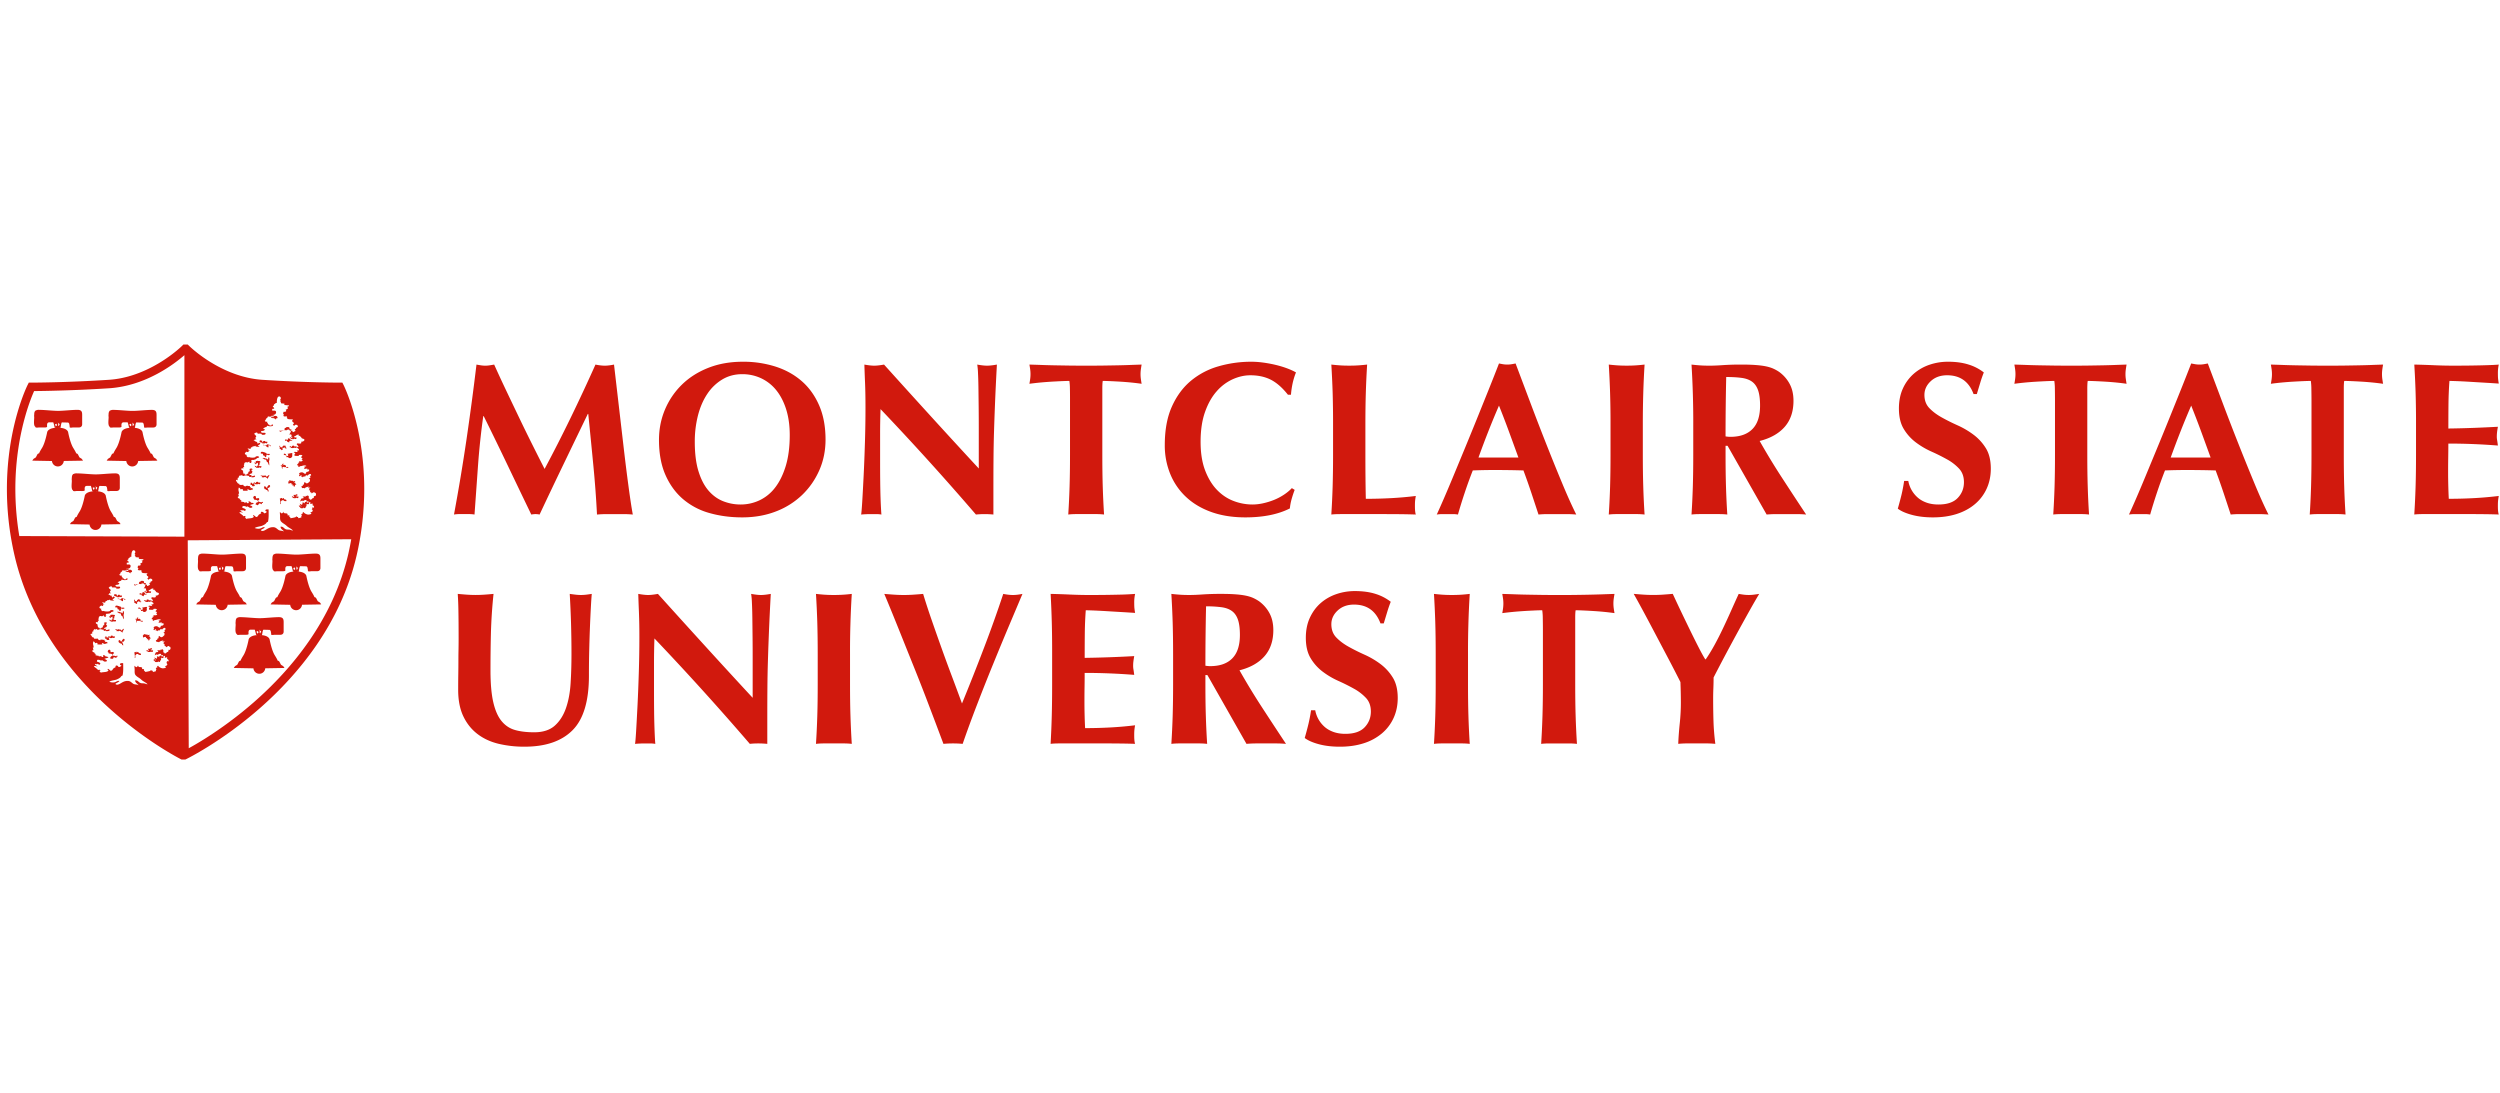 <svg xmlns="http://www.w3.org/2000/svg" width="231" height="101" xml:space="preserve"><path fill="#D1190D" d="M21.928 57.083c-.003 0-.005-.002-.01-.001-.026.006-.042.026-.056.052-.071.078-.084.194-.088.329a.754.754 0 0 0-.002.202.428.428 0 0 1 .002.054v.044c-.006.178-.042.488.006.658a.258.258 0 0 0 .107.175l-.001.001c-.02.113.303.056.303.056h.457s.321.02.321-.075c0-.096-.056-.397.192-.397h.377c.061.152.091.333.136.49.02 0 .047-.004.075-.009l-.002.012-.011.012c-.734.057-.764.424-.764.424s-.184.979-.469 1.435c-.286.458-.266.501-.266.501s-.122 0-.184.13c-.033.071-.122.239-.122.239s-.021.022-.205.131c0 0-.04.044-.122.174l1.815.035a.552.552 0 0 0 .547.501c.29 0 .519-.224.547-.505l1.774-.031c-.082-.13-.123-.174-.123-.174-.183-.108-.203-.131-.203-.131s-.089-.169-.123-.239c-.062-.13-.183-.13-.183-.13s.019-.043-.266-.501c-.287-.456-.469-1.435-.469-1.435s-.027-.413-.896-.433c.024-.001.049-.003.076-.003.036.004.07.009.102.015.054-.152.046-.356.13-.504l.583.015a.206.206 0 0 1 .103.119c.016.068.024.146.037.207.002.037 0 .071 0 .091 0 .095.284.038.284.038h.55c.36 0 .322-.322.322-.322v-.682c0-.342.038-.626-.436-.626-.473 0-1.326.095-1.724.095h-.113c-.398 0-1.251-.095-1.726-.095a.523.523 0 0 0-.282.058m2.035 1.096c.017.053.093.118.174.16-.032.061-.063.12-.087.179-.016-.008-.032-.018-.049-.023l-.014-.072a.396.396 0 0 0-.032-.244h.008zm-.049 0-.005.011c-.002-.001-.004-.005-.007-.005 0-.002 0-.004-.002-.007l.014.001zm-.072.122c.011.048.021.096.038.136-.008.013-.011.027-.006.049a.155.155 0 0 0-.102.069c-.021-.061-.048-.122-.066-.178l-.007-.03a.365.365 0 0 0 .143-.046zM10.817 48.128s-.089-.169-.122-.24c-.062-.13-.184-.13-.184-.13s.021-.043-.265-.5c-.286-.457-.469-1.435-.469-1.435s-.027-.415-.897-.433l.076-.004c.037.004.073.01.104.015.053-.152.047-.356.131-.502l.582.014c.05.023.082.066.104.118.016.069.024.146.038.209v.09c0 .095.284.038.284.038h.549c.36 0 .322-.322.322-.322v-.682c0-.341.038-.625-.436-.625-.473 0-1.327.094-1.724.094h-.114c-.398 0-1.251-.094-1.725-.094a.542.542 0 0 0-.281.061c-.004 0-.006-.002-.012-.001-.025.006-.042.028-.057.054-.069.079-.083.195-.085.328a.68.68 0 0 0-.002.202.498.498 0 0 1 .002.058v.037c-.006.178-.043.49.005.662.01.057.038.126.107.174l-.001.001c-.019.113.304.056.304.056h.457s.321.019.321-.076-.057-.398.189-.398h.378c.061.152.091.334.136.491a.626.626 0 0 0 .075-.009c0 .004-.002.006-.001.011l-.013.01c-.732.057-.763.423-.763.423s-.184.979-.47 1.435c-.286.458-.266.5-.266.5s-.122 0-.183.13c-.034.071-.123.24-.123.24s-.021.022-.204.13c0 0-.041.044-.123.174l1.813.035c.031.28.259.502.547.502a.553.553 0 0 0 .549-.505l1.774-.032a1.422 1.422 0 0 0-.122-.174 1.649 1.649 0 0 1-.205-.13zm-2.082-2.927a.151.151 0 0 0-.102.069c-.022-.062-.047-.123-.064-.177l-.008-.029a.378.378 0 0 0 .142-.047c.01.049.023.096.037.135-.008.013-.011.028-.005.049zm.036-.296-.007-.005-.001-.006h.014c-.004.004-.005.008-.006.011zm.078.232a.384.384 0 0 0-.034-.243h.007c.018.052.094.119.176.16a2.244 2.244 0 0 0-.087.179.322.322 0 0 0-.05-.023l-.012-.073zm18.512 11.246c.29 0 .52-.224.547-.505l1.774-.031c-.082-.13-.123-.174-.123-.174-.183-.108-.204-.13-.204-.13s-.089-.17-.123-.24c-.061-.13-.183-.13-.183-.13s.019-.044-.266-.5c-.287-.457-.47-1.436-.47-1.436s-.027-.415-.9-.432l.08-.005.102.015c.054-.152.047-.354.132-.502l.581.015a.2.2 0 0 1 .104.12c.016.067.024.144.039.205v.091c0 .096.284.038.284.038h.55c.36 0 .322-.321.322-.321v-.684c0-.341.038-.625-.436-.625-.473 0-1.326.095-1.724.095h-.113c-.398 0-1.25-.095-1.725-.095a.537.537 0 0 0-.282.061l-.01-.001c-.026.006-.043.027-.057.054-.07.079-.083.194-.086.326a.716.716 0 0 0-.002.202.428.428 0 0 1 .002.054v.045c-.006.177-.042.487.005.658.01.057.038.126.107.175-.019.114.303.057.303.057h.458s.32.019.32-.076-.055-.397.192-.397h.377c.061.152.091.333.136.49a.46.46 0 0 0 .074-.009l-.001.011-.013.013c-.731.058-.761.424-.761.424s-.185.979-.47 1.436c-.287.456-.266.5-.266.5s-.122 0-.184.13c-.033.07-.122.24-.122.24s-.021.021-.206.13c0 0-.04.044-.122.174l1.814.035a.55.55 0 0 0 .546.499zm0-4.074c.017.054.093.118.172.16-.029.061-.061.119-.084.179-.017-.009-.033-.018-.05-.023a2.937 2.937 0 0 0-.014-.071.393.393 0 0 0-.032-.244h.008v-.001zm-.049 0-.004.012a.01.01 0 0 0-.007-.006l-.002-.006h.013zm-.207.198-.007-.03a.389.389 0 0 0 .142-.046.993.993 0 0 0 .038.136c-.009.011-.01.028-.006.049a.147.147 0 0 0-.101.068c-.023-.061-.048-.122-.066-.177zM7.546 42.389c-.184-.109-.204-.13-.204-.13s-.089-.169-.123-.24c-.062-.13-.184-.13-.184-.13s.02-.043-.266-.5c-.286-.458-.47-1.436-.47-1.436s-.025-.414-.898-.432l.077-.004c.037.004.072.01.103.015.054-.152.047-.356.131-.502l.583.014a.207.207 0 0 1 .103.12c.017.067.025.144.038.207v.09c0 .095.284.038.284.038h.549c.36 0 .323-.322.323-.322v-.683c0-.34.038-.625-.436-.625s-1.326.094-1.725.094H5.32c-.398 0-1.251-.094-1.725-.094a.545.545 0 0 0-.282.06h-.01c-.025.006-.042.026-.056.051-.071.078-.085.195-.086.329a.713.713 0 0 0-.003.202c.003.014.002.037.002.058v.036c-.006.178-.042.491.005.662.01.057.038.126.107.175-.019.113.303.057.303.057h.457s.32.019.32-.076c0-.094-.055-.397.191-.397h.379c.06.152.091.333.135.49a.57.57 0 0 0 .074-.008l-.001.011-.014.011c-.732.058-.762.423-.762.423s-.183.978-.47 1.436c-.286.457-.265.5-.265.5s-.122 0-.184.13c-.033.071-.123.241-.123.241s-.02.021-.203.13c0 0-.042.043-.123.174l1.813.035c.03.28.26.501.548.501.29 0 .52-.222.548-.505l1.774-.03c-.081-.133-.123-.176-.123-.176zM5.259 39.33a.151.151 0 0 0-.102.07c-.021-.061-.047-.123-.064-.178-.003-.008-.005-.02-.007-.029a.377.377 0 0 0 .141-.045.94.94 0 0 0 .038.135c-.008.011-.011.027-.006.047zm.035-.294-.007-.004-.001-.006h.013l-.005.01zm.078.232a.371.371 0 0 0-.032-.243h.007c.017.052.094.118.174.16-.031.06-.062.12-.086.18a.255.255 0 0 0-.05-.024.931.931 0 0 0-.013-.073zm4.661-.758a.498.498 0 0 1 .002.058v.036c-.007.178-.044.491.005.662.01.057.037.126.106.175-.02.113.304.057.304.057h.455s.321.019.321-.076c0-.094-.056-.397.19-.397h.378c.061.152.091.333.136.49.019 0 .046-.004.074-.008l-.002.011-.012.013c-.732.058-.763.423-.763.423s-.184.978-.469 1.436c-.286.457-.266.5-.266.5s-.122 0-.183.13c-.034.071-.125.241-.125.241s-.02.021-.204.13c0 0-.04.043-.122.174l1.813.035c.03.28.26.501.548.501.291 0 .52-.222.549-.505l1.773-.03c-.082-.13-.123-.174-.123-.174-.184-.109-.203-.13-.203-.13s-.089-.169-.122-.241c-.062-.13-.185-.13-.185-.13s.021-.043-.266-.5c-.285-.457-.469-1.435-.469-1.435s-.026-.415-.898-.433l.075-.003c.037.003.073.01.105.015.053-.152.046-.356.131-.502l.582.014c.05.023.082.067.104.119.016.068.024.145.038.208v.091c0 .095.284.038.284.038h.55c.36 0 .322-.322.322-.322v-.683c0-.34.038-.625-.435-.625-.475 0-1.328.094-1.726.094h-.112c-.398 0-1.251-.094-1.725-.094a.552.552 0 0 0-.283.06c-.003.001-.005-.002-.011-.001-.024.006-.041.026-.054.051-.072.079-.086.196-.088.33a.765.765 0 0 0 .001.197zm2.188.515c.017.052.094.118.174.16-.03.06-.062.12-.086.18a.255.255 0 0 0-.05-.024l-.013-.073a.384.384 0 0 0-.033-.243h.008zm-.047 0-.004.011-.007-.004-.002-.006h.013zm-.072.122c.01.048.022.095.037.135a.058.058 0 0 0-.006.048.148.148 0 0 0-.101.071c-.021-.062-.048-.123-.065-.178l-.007-.029a.403.403 0 0 0 .142-.047zm8.384 17.236a.554.554 0 0 0 .549-.505l1.773-.031c-.083-.13-.123-.174-.123-.174-.185-.108-.205-.13-.205-.13s-.089-.17-.122-.24c-.062-.13-.184-.13-.184-.13s.021-.044-.266-.5c-.287-.457-.47-1.436-.47-1.436s-.026-.415-.898-.432l.078-.005.103.015c.053-.152.045-.354.132-.502l.581.015c.05.022.083.066.104.118.016.068.023.145.037.208l.001.09c0 .096.284.038.284.038h.55c.36 0 .322-.321.322-.321v-.684c0-.341.038-.625-.437-.625-.474 0-1.327.095-1.725.095h-.112c-.397 0-1.251-.095-1.723-.095a.53.53 0 0 0-.282.061l-.012-.001c-.024.006-.041.026-.055.051-.069.079-.085.195-.087.329a.715.715 0 0 0-.002.202c.002.013 0 .034 0 .054v.045c-.005.177-.042.485.005.656.01.057.038.127.108.176-.02.114.303.057.303.057h.455s.322.02.322-.075-.057-.397.191-.397h.377c.06.152.091.332.136.49.02 0 .047-.004.074-.009l-.001.011-.014.013c-.731.058-.762.424-.762.424s-.183.978-.469 1.435c-.285.457-.266.5-.266.5s-.122 0-.184.131c-.032.07-.122.24-.122.24s-.019.021-.203.13c0 0-.042.044-.124.173l1.814.035c.032.279.26.5.549.5zm0-4.074c.017.054.094.118.175.161-.031.06-.062.118-.087.178a.22.22 0 0 0-.049-.023 1.08 1.08 0 0 0-.013-.071.38.38 0 0 0-.034-.244h.008v-.001zm-.048 0-.004.012a.032.032 0 0 0-.007-.006l-.002-.006h.013zm-.207.198-.007-.03a.366.366 0 0 0 .142-.046c.011.048.024.095.039.136-.008.011-.011.028-.005.049a.149.149 0 0 0-.103.068c-.022-.061-.049-.122-.066-.177zm5.915-5.209c.011.01.022.011.036.018.009-.03.001-.013-.036-.018zm-.253-5.916c-.021.004-.05.032-.067.038a.089.089 0 0 0 .088.063l-.036-.004a.255.255 0 0 1 .139.123c.14-.052.135-.118.046-.207-.014-.014.005-.042-.022-.061-.02-.013-.063.012-.082 0-.059-.037-.087-.057-.078-.149a.195.195 0 0 0-.055.016c-.008.077-.013.153.067.181zm-1.097.909c-.017.022-.019.084-.015.146a.052.052 0 0 1-.042.02.89.89 0 0 0-.127-.09c-.024-.01-.047.019-.071.012-.015-.005-.027-.042-.047-.046-.061-.012-.119-.011-.181-.011h.047c-.048-.027-.087-.017-.088.042.023-.005.059.009.083.004.001.098.18.085.254.12-.008.094.046.228.15.239a.68.68 0 0 0 .12.283c.011-.146-.012-.27-.026-.398a.483.483 0 0 0 .04-.233c-.009-.05-.022-.182-.097-.088zm-1.186-.95h.012l-.005-.003-.007.003zm.494-.434c.019-.014.046-.019.067-.027h.009c.013.133.204.079.3.088.003-.017.008-.034.01-.052.133.094.219.054.218-.095-.064-.006-.132-.002-.197-.007-.004-.019-.004-.036-.007-.053-.12-.05-.261.017-.182.148a.8.8 0 0 0-.08-.064l-.02-.12c-.062-.015-.117-.016-.175-.048-.006.006-.045.045-.052.054a.252.252 0 0 0 0 .119.634.634 0 0 0 .114.028c0 .01-.005.018-.005.029zm2.148 5.221c-.002-.068-.039-.119-.105-.101a.283.283 0 0 1-.09.085c.007-.015.009-.049.017-.071-.032-.044-.057-.035-.091-.016l-.053.035a.11.11 0 0 0-.068-.015c-.007.151.076.382.018.523a.129.129 0 0 0 .065.005c.008-.085-.001-.173.005-.258.072-.006.046-.052.09-.074.052-.025.1-.023.167-.019.017.093.173.087.252.084.043-.167-.103-.142-.207-.178zm.705-1.753c.032.023.048.048.07.072-.068-.008-.492-.163-.249.032-.213-.058-.118.129-.115.225a.444.444 0 0 1 .28-.061c-.029.083.013.083-.095.104a.386.386 0 0 1 .205.025c-.019.019-.037.059-.068.083.114-.029.231.028.132.134a.477.477 0 0 1 .135-.051c.016-.029.018-.063-.013-.111.045-.042.109-.051.17-.062-.071-.012-.134-.102-.138-.178-.03.009-.085.011-.107.021.034-.041.083-.117.129-.152a.237.237 0 0 0-.207.045c-.005-.022-.007-.05-.009-.074-.019-.009-.057.007-.071-.008-.018-.05-.006-.036-.049-.044zm.332 1.32.127.077a.88.88 0 0 0-.277-.048.157.157 0 0 0 .013.123l.059-.013c-.038.027-.053.075-.014.138-.081-.071-.145-.135-.298-.116.043-.002.079.017.116.024l.004.002c-.006.001-.013-.002-.021 0a.144.144 0 0 0-.02.087c.022-.016.055-.019.075-.031.009.138.205.082.301.093l.011-.055c.132.097.219.056.219-.094-.065-.005-.134-.001-.198-.006l-.006-.053-.021-.006c.05-.007.112-.015.159-.027-.021-.016-.037-.017-.074-.024.017-.016.043-.04.046-.069a.264.264 0 0 0-.201-.002zm.023.115a.433.433 0 0 0 .007-.035c.014.014.013.021.021.039a.095.095 0 0 0-.028-.004zm-.882-2.647c-.003-.053-.001-.107-.009-.156-.057.008-.091-.016-.103-.071a.149.149 0 0 1-.137.031.198.198 0 0 1 0-.084c.021 0 .042-.003.064-.001-.092-.074-.2-.019-.17.104-.006-.008.043.025.035.02-.023.009-.019.015-.052.014l-.006-.029c-.022-.004-.045.001-.068-.002v-.036c-.031.016-.052.014-.033.068.016.001.033 0 .048.005.041.116.042.215.074.319.03-.043.013-.12.024-.178.059-.008.056-.015.1-.036.027.025.076.035.104.05.005-.019.016-.034.021-.05.111.05.186.135.317.084.011-.113-.141-.06-.209-.052zm-2.499.061c.001-.016.007-.034.011-.052.131.094.219.055.217-.096-.065-.005-.132 0-.198-.006a.436.436 0 0 1-.005-.052.202.202 0 0 0-.107-.014c.071-.053.051-.042.14-.069a.403.403 0 0 0 .005-.138c-.025-.009-.046-.029-.07-.039.038.01.08-.006.115-.003a.327.327 0 0 0 0-.146 2.603 2.603 0 0 0-.203-.017c-.033-.018-.063-.014-.102-.015l.051.026c-.043-.011-.106 0-.15.004.007.049-.017.118-.008.166-.024-.019-.032-.004-.047 0-.021-.029-.055-.044-.074-.065.004.032.003.067.007.097l.065.009c.005.079.022.055.053.098.033-.153.202-.054.207-.224 0 .104-.004.213.004.316-.074.013-.123.071-.07.16-.081-.071-.144-.134-.297-.115.043-.002.08.018.117.023l.003.003c-.006 0-.014-.002-.021 0a.133.133 0 0 0-.021.086c.022-.014.055-.019.076-.03.009.14.205.084.302.093zm.204 3.192c-.064-.01-.16-.068-.242-.03-.019-.061-.022-.109-.046-.173.026.002.064-.01.09-.008a.381.381 0 0 0 0-.168c-.09-.024-.183.012-.276.014-.018-.11-.005-.258-.149-.222-.091.022-.127.136-.106.222l.07.007c-.107.231.418-.003.359.353-.1-.02-.149.034-.179.109l-.019.001a.274.274 0 0 0 0 .121c.04-.005.059-.001.093-.019l.011.044c.03.006.064 0 .094.021.01-.016.002-.045.008-.064.022-.011.049.007.07-.007-.006-.202.206-.042.283-.025-.006-.036.011-.086.007-.121.029-.001.067-.012.095-.008.017-.181-.116-.041-.163-.047zm2.101-4.495a.357.357 0 0 0 0 .142c.03-.019.086-.021.115-.04.03.049.068.079.108.096-.017-.117-.038-.202-.223-.198zm-1.441 2.95c-.055.031-.093.106-.102.177a.114.114 0 0 1-.11-.003c-.012-.102-.133-.144-.198-.067l.053.036c-.052.017-.062.076-.034.127.012-.014.034-.027.044-.037-.003.025.015.072.01.102.037-.007.085.013.12.006-.001.019.007.046.005.066.213-.073.065.146.225.129.013.02-.001.021.017.032.014-.143-.074-.224-.097-.34a.097.097 0 0 0 .047-.034c.04.026.06.013.105.017-.005-.024.01-.06.004-.084.176-.028 0-.299-.089-.127zm-.155-3.733c-.074.015-.149-.023-.222-.013-.034-.043-.095-.044-.103.013a.442.442 0 0 0 .063.002c-.012.005-.024.006-.034.015l.034-.015a.32.32 0 0 0 .083-.009l.003.038c.037-.002.079.008.115.003-.003.024.011.058.005.082.093-.013.101.101.22.08.013-.063-.023-.38.111-.15.02.005.014-.007.03-.008.014.053.031.06.083.052.016-.11-.403-.26-.388-.09zm-1.318 3.687c-.048.04-.024.052-.046.094.064.004.135.01.201.003l.077-.025a.563.563 0 0 1-.073-.227.253.253 0 0 0 .044-.018c.01.138.206.083.302.092.002-.018.007-.035.01-.054.133.096.219.056.218-.095-.065-.005-.133-.001-.197-.006l-.005-.052c-.121-.051-.263.018-.184.147-.081-.072-.144-.135-.298-.116.044-.002.08.018.116.024l.004.003c-.006 0-.013-.002-.02 0-.01.018-.01.036-.014.053-.048.035-.107.048-.157.063.002-.028-.009-.066-.008-.096a.322.322 0 0 0-.148 0c.051.052-.005.052.093.073-.04-.004-.083.008-.12.003.015.103.104.145.205.134zm2.675-4.953c.076-.125.351-.146.489-.102l.003-.048a.228.228 0 0 0 .104-.026h.052l.01-.02c.093.038.11.159.243.118a.184.184 0 0 0 .027-.121c-.053.009-.121-.017-.172-.007.032-.236-.124-.211-.31-.198a.255.255 0 0 1 .004.055c-.094.001-.188.056-.14.146a.124.124 0 0 0-.025.075c-.1-.002-.179.023-.276.033a.857.857 0 0 1-.008.071c-.054-.056-.105-.057-.174-.071a.423.423 0 0 0 .029.096c.036.01.104.012.144-.001zm.571-.303h.021v.003l-.028.021-.019.002a.213.213 0 0 1 .026-.026zm.058.949c-.067.041.021.176-.143.12l-.005-.03c-.059-.015-.194.005-.135.097.034.054.121.012.173-.003-.023.139.126.139.211.186-.007-.098.02-.138.064-.156.049 0 .099-.002.147-.001-.012-.002-.022-.009-.032-.015.028-.001.057-.002.088-.007a.13.13 0 0 0-.001-.065c-.045.013-.085.026-.125.028-.035-.061-.062-.141-.117-.132-.028-.038-.069-.054-.125-.022zm-.312.818c-.023.118.128.105.197.074-.034-.021-.061-.045-.103-.048-.003-.047-.015-.271-.095-.152-.081-.125-.124.015-.206.023.005.024-.009.06-.004.084l-.024.004a.154.154 0 0 0 0 .085c.094.014.122-.018.154-.061.024-.004.062 0 .081-.009zm-.014-.062.033.015a.152.152 0 0 0-.043-.002l.01-.013zm-1.539 2.988c-.018-.075 0-.146.082-.143-.02-.002-.044-.014-.067-.017.027-.032.027-.054.068-.071.023-.048.045-.096.036-.155-.073.049-.158.098-.229.188-.041-.046-.073-.116-.133-.135-.029.038-.041.022-.076.049-.015-.063-.014-.05-.073-.068.002.021-.004.046-.004.067-.088-.018-.209-.072-.296-.006.045.032.105.025.162.042a.184.184 0 0 0-.04.089c.069.004.145-.006.206.018.063-.132.305.066.364.142zm.154-2.321c-.097-.006-.196 0-.293-.005.015-.126-.059-.075-.101-.103.025.015-.104-.041-.077-.037l-.09-.018c-.119-.048-.301-.067-.25.138.042.004.113-.009.16.003v.015l.031.006c.007.214.026.105.151.186.046.031-.012.107.067.116.037.005.1-.084.125-.11-.118-.116.083-.162.152-.055.033-.043.089-.057.145-.054a.206.206 0 0 0-.02-.082zm1.544.177a.93.93 0 0 0 .019.122c.051.015.109.006.14-.039.046.268.498.093.365-.182.068-.063.053-.12-.03-.161l-.386.077c.152.149.018.24-.108.183zM12.557 54.084c.077-.124.352-.145.489-.103l.003-.048a.238.238 0 0 0 .104-.024h.051l.011-.02c.094.037.11.158.242.117a.176.176 0 0 0 .026-.122c-.051.009-.121-.017-.172-.006.034-.237-.124-.212-.309-.2.003.021.003.037.004.056-.094.001-.189.056-.142.146a.144.144 0 0 0-.024.075c-.1-.003-.179.023-.276.033-.002.023-.003.047-.007.071-.054-.056-.106-.057-.174-.071a.424.424 0 0 0 .027.095c.04.012.109.015.147.001zm.572-.304.021.001v.004l-.028.021-.02.003c.009-.01.017-.022.027-.029zm-1.772 2.722c-.017.022-.019.084-.016.146-.01.012-.021.021-.041.021.005 0-.11-.084-.128-.091-.024-.01-.046.019-.071.011-.016-.004-.028-.041-.048-.045-.06-.013-.117-.011-.18-.011h.046c-.047-.026-.087-.018-.089.043.025-.006.061.009.087.004 0 .099.178.086.252.12-.007.093.047.228.15.239.02.089.062.22.121.282.012-.146-.011-.271-.025-.397.025-.073.053-.148.038-.233-.008-.05-.022-.182-.096-.089zm-.036 1.973c-.017-.075.001-.147.082-.144-.019-.002-.044-.015-.066-.017.026-.032.027-.054.068-.071.023-.048.045-.097.036-.154-.073.051-.158.099-.229.188-.041-.048-.072-.116-.134-.135-.027.038-.039.022-.075.049-.015-.063-.013-.051-.073-.067.002.021-.005.046-.005.066-.087-.018-.209-.071-.295-.006.043.032.105.026.161.041a.192.192 0 0 0-.039.088c.07.006.145-.005.208.019.061-.132.301.066.361.143zm-1.15-2.922.011-.001-.004-.003a.057.057 0 0 0-.007.004zm1.304.599c-.096-.006-.195 0-.292-.006.016-.125-.059-.074-.101-.102.025.016-.104-.041-.077-.038.007.002-.095-.019-.091-.017-.12-.048-.3-.066-.25.139.042.003.114-.009.16.002l.001.015c.008.004.02.005.029.007.008.214.027.104.152.188.046.029-.013.105.066.115.039.005.102-.086.127-.11-.12-.117.082-.162.151-.055.034-.043.089-.057.144-.055a.203.203 0 0 0-.019-.083zm-.78 4.476c-.064-.009-.16-.067-.242-.028-.018-.062-.023-.11-.045-.175.025.004.062-.008.089-.007a.381.381 0 0 0 0-.168c-.089-.026-.184.012-.276.014-.019-.109-.005-.258-.15-.223-.091.023-.126.137-.107.223.024.004.047.005.072.008-.106.23.418-.004.359.352-.099-.019-.148.034-.178.109-.007 0-.015 0-.02.002a.265.265 0 0 0 0 .122c.04-.007.059-.001.093-.02l.01.043c.031.007.067.001.095.021.011-.016.003-.045.008-.064.022-.011.049.008.07-.008-.006-.201.205-.042.283-.024-.007-.036.012-.086.007-.121.03-.001.068-.013.097-.009.015-.181-.116-.04-.165-.047zm-.203-3.191c.001-.017.007-.034.01-.054.132.095.22.056.218-.095-.065-.004-.132-.001-.197-.007l-.006-.051a.2.2 0 0 0-.105-.015c.069-.053.05-.04.139-.068a.405.405 0 0 0 .006-.138c-.026-.009-.048-.031-.07-.04.038.009.079-.005.115-.002a.278.278 0 0 0 0-.146 2.603 2.603 0 0 0-.203-.017c-.032-.018-.063-.014-.103-.015l.052.026c-.044-.011-.108 0-.151.005.008.049-.017.118-.008.166-.024-.019-.032-.005-.048 0-.021-.028-.054-.045-.073-.066.003.032.002.067.007.098l.064.009c.006.079.024.055.056.098.031-.153.2-.054.205-.224 0 .104-.005.213.003.315-.074.014-.124.072-.069.161-.081-.072-.145-.136-.298-.116.043-.003.08.017.117.023l.003.003c-.006.001-.013-.002-.02 0a.137.137 0 0 0-.022.087c.023-.016.055-.02.077-.029.008.137.204.082.301.092zm17.194-10.703v.001l-.018.003a.29.29 0 0 0-.021.13c.023-.022.053-.029.076-.044.008.207.204.122.3.137.002-.024.008-.051.011-.08.113.121.193.095.213-.057.052-.01.082-.083.082-.218-.059-.006-.118-.003-.177-.008.061.004.133-.007.181-.002.003-.018.008-.035.01-.054.132.096.22.056.218-.096-.065-.003-.133-.001-.197-.005-.004-.018-.004-.035-.006-.053-.12-.05-.262.018-.182.149-.082-.072-.145-.136-.298-.117.043-.003.079.018.116.024l.003.002c-.006.001-.015-.002-.02 0a.139.139 0 0 0-.021.085.15.15 0 0 0-.034.101.113.113 0 0 0-.041.027c-.059-.069-.122-.116-.236-.095.044-.003.08.027.116.036l.001.001-.017.003a.268.268 0 0 0-.021.118.209.209 0 0 0-.155-.027c.042.001.079.031.117.039zm.447-.137a.088.088 0 0 0 .016.002h-.016v-.002zm-.334.097c.004.057.021.09.046.111a.424.424 0 0 0 .02.068c-.042-.057-.081-.11-.13-.143.021-.014.046-.023.064-.036zM12.438 55.69a.251.251 0 0 1 .139.123c.14-.053.134-.118.046-.208-.015-.013.004-.041-.023-.06-.02-.013-.062.012-.083 0-.058-.036-.086-.057-.077-.147a.163.163 0 0 0-.056.016c-.008.075-.013.151.067.181-.019.004-.051.031-.068.037a.089.089 0 0 0 .089.063l-.034-.005zm-1.237-.34c-.074.015-.15-.021-.223-.013-.033-.044-.095-.045-.103.013a.442.442 0 0 0 .063.002c-.011.005-.023.007-.035.015l.036-.015a.325.325 0 0 0 .083-.009l.003.037c.036-.001.079.008.115.005-.004.023.01.058.004.081.093-.013.102.101.22.079.013-.062-.024-.379.111-.15.02.006.013-.006.03-.008.014.055.032.061.083.052.016-.11-.402-.258-.387-.089zm-.536-.232c.02-.014.047-.019.067-.026h.009c.013.133.205.077.301.088.001-.017.008-.034.01-.053.133.095.219.056.219-.096-.065-.004-.133-.001-.198-.006-.003-.017-.003-.034-.007-.053-.119-.05-.261.019-.182.147l-.079-.063-.021-.121c-.062-.014-.118-.015-.176-.048a2.845 2.845 0 0 0-.051.054.27.27 0 0 0-.001.12.667.667 0 0 0 .115.027c-.001.012-.007.019-.006.03zm.689 3.965c-.055.032-.091.105-.102.177-.032.017-.068.018-.109-.005-.012-.102-.133-.143-.198-.067l.053.036c-.052.018-.061.076-.035.128.014-.014.035-.027.046-.038-.004.025.014.072.01.104.035-.007.084.012.12.005-.002.019.007.047.005.066.213-.073.065.145.224.129.013.02 0 .021.018.032.012-.143-.074-.225-.097-.339a.104.104 0 0 0 .048-.036c.039.027.059.014.104.018-.004-.024.009-.061.004-.083.176-.028 0-.299-.091-.127zm-1.239.025a.525.525 0 0 1-.073-.226.302.302 0 0 0 .045-.018c.008.137.204.082.301.091.001-.018.007-.034.01-.053.133.095.219.055.218-.097-.065-.003-.133-.001-.197-.005a.849.849 0 0 1-.007-.053c-.119-.052-.261.019-.183.148-.081-.072-.145-.135-.296-.116.042-.004.079.017.116.023l.003.003c-.007 0-.015-.002-.021 0-.009.019-.009.036-.013.054-.048.036-.108.049-.158.064.003-.028-.009-.067-.006-.097a.336.336 0 0 0-.148 0c.05.054-.005.053.092.074-.039-.005-.083.007-.119.003.013.101.103.142.202.13-.045.042-.022.053-.045.095.064.004.137.01.202.004l.077-.024zm3.831.982-.006-.054-.021-.007c.05-.006.112-.014.16-.025-.02-.016-.037-.017-.074-.024.017-.016.043-.041.048-.068a.267.267 0 0 0-.204-.005l.129.078a.928.928 0 0 0-.278-.049.17.17 0 0 0 .012.123l.059-.013c-.038.028-.052.075-.013.139-.081-.072-.145-.136-.298-.116.044-.003.08.018.117.023l.002.003c-.007.001-.013-.002-.02.001a.133.133 0 0 0-.021.086c.022-.015.054-.02.075-.03.009.138.205.081.302.092.002-.017.008-.034.01-.053.133.094.219.054.218-.096-.064-.005-.132-.001-.197-.005zm-.073-.069.008-.035c.013.014.012.021.021.039-.01-.002-.02-.004-.029-.004zm.45.794-.016.004a.308.308 0 0 0-.021.119.213.213 0 0 0-.157-.027c.042-.004.08.026.116.035l.002.003-.018.003a.285.285 0 0 0-.021.13c.022-.022.054-.029.076-.046.009.208.204.122.301.138l.011-.079c.113.121.193.095.212-.057.054-.011.084-.084.082-.218-.058-.007-.118-.004-.176-.008.061.004.133-.008.18-.003.002-.017.008-.033.011-.053.132.095.219.056.218-.096-.065-.005-.132-.001-.197-.006l-.006-.053c-.12-.051-.262.019-.183.148-.081-.071-.145-.135-.297-.116.042-.004.08.018.116.023l.003.003c-.006.002-.013-.001-.019 0a.135.135 0 0 0-.021.087c-.022.022-.034.058-.034.101a.13.13 0 0 0-.042.026c-.058-.069-.122-.116-.235-.095.042-.002.078.028.115.037zm.369-.006.018.004-.018-.001v-.003zm-.285.209a.314.314 0 0 0 .019.069.522.522 0 0 0-.131-.143c.021-.018.047-.026.066-.039.002.059.021.091.046.113zm-1.416-3.643c-.003-.052-.003-.107-.009-.157-.056.009-.09-.016-.104-.071a.144.144 0 0 1-.136.031.17.17 0 0 1 0-.084c.021 0 .04-.004.062-.002-.092-.073-.199-.017-.168.104-.006-.008.042.025.036.021-.021.01-.02.016-.054.015l-.005-.029c-.022-.005-.045.001-.068-.003v-.035c-.031.016-.052.014-.033.068.016.002.033 0 .047.006.042.115.042.215.074.318.031-.043.014-.119.024-.178.059-.008.055-.016.1-.035.025.023.076.034.103.049.005-.019.016-.033.02-.051.113.052.186.136.319.086.011-.115-.14-.062-.208-.053zm-.178 2.965c-.001-.067-.04-.118-.106-.102a.254.254 0 0 1-.09.085c.008-.015.009-.049.017-.07-.032-.043-.058-.034-.091-.017l-.054.035a.104.104 0 0 0-.068-.015c-.007.15.077.381.017.523.025.007.04.009.067.005.007-.086-.001-.172.005-.259.071-.007.046-.052.09-.073.052-.026.101-.022.168-.019.015.092.173.087.252.085.043-.167-.103-.142-.207-.178zm-.107 1.17c.012.011.023.012.036.019.01-.033.002-.014-.036-.019zm.314-5.179a.942.942 0 0 0 .019.121c.051.014.108.006.141-.038.046.269.498.093.364-.184.069-.063.053-.119-.029-.159l-.387.076c.15.149.018.239-.108.184zm.167-1.601c-.067.04.021.176-.144.119a.25.25 0 0 0-.005-.029c-.058-.015-.193.005-.134.097.034.056.121.013.171-.003-.023.139.126.139.212.187-.007-.099.02-.139.064-.157l.147-.001a.073.073 0 0 1-.032-.015l.088-.006a.168.168 0 0 0-.001-.067c-.045.014-.086.027-.124.029-.037-.062-.063-.141-.12-.133-.025-.037-.066-.053-.122-.021zm.427 4.253c-.02.017-.037.059-.068.082.115-.029.23.029.133.135a.443.443 0 0 1 .134-.051c.017-.029.019-.064-.012-.111.046-.044.109-.051.17-.061-.071-.013-.133-.104-.138-.179-.029.009-.084.012-.107.021.035-.042.083-.117.13-.153a.24.24 0 0 0-.208.046c-.007-.022-.008-.051-.009-.073-.019-.01-.056.007-.072-.009-.017-.05-.005-.035-.048-.044.031.022.047.047.068.072-.066-.009-.492-.164-.248.031-.212-.058-.118.129-.115.226a.443.443 0 0 1 .282-.063c-.032.085.012.084-.096.104a.399.399 0 0 1 .204.027zm-.542-3.361c-.034-.021-.061-.045-.102-.049-.004-.046-.016-.271-.096-.152-.082-.125-.123.016-.204.022.003.024-.01.061-.004.085l-.025.005a.175.175 0 0 0 0 .085c.093.014.122-.017.155-.061.021-.005.06 0 .079-.01-.023.119.128.105.197.075zm-.21-.136.03.015c-.012-.002-.027-.002-.042-.002l.012-.013zm-.065.646a.324.324 0 0 0 0 .142c.029-.018.084-.02.115-.04.029.05.068.079.108.098-.017-.117-.04-.203-.223-.2zm18.947-20.563-.109-.214h-.239c-.008 0-3.117 0-7.143-.26-1.929-.124-3.633-.908-4.852-1.668a12.996 12.996 0 0 1-1.431-1.028c-.332-.276-.503-.448-.505-.448l-.114-.115h-.408l-.113.115s-.172.172-.505.448c-.999.831-3.389 2.515-6.282 2.696-4.027.26-7.137.259-7.143.26h-.24l-.108.214c-.018.036-1.913 3.81-1.914 9.622 0 1.861.195 3.931.709 6.152C4.284 63.939 16.66 70.112 16.69 70.139l.081.04h.358l.081-.038c.031-.025 12.797-6.195 15.737-18.798a27.3 27.3 0 0 0 .709-6.15c0-5.813-1.895-9.588-1.912-9.624zM15.552 60.032c.058.122-.016.23-.14.223-.026.117-.241.197-.245.02-.017.007-.048.012-.07.021a1.344 1.344 0 0 1-.004-.229.687.687 0 0 1-.088-.087c-.059.055-.146.069-.205.028.03.026.029.049.047.071-.114.009-.232-.001-.345.011.076.019.09.071.131.129-.073.057-.157.022-.223.066-.059.04-.013.104-.114.146a.066.066 0 0 1 .042.025c-.024.03-.03.07-.036.108a.357.357 0 0 1 .223-.104l.008.067c.114-.069.282-.2.375-.043a.18.18 0 0 0-.068.081.438.438 0 0 1 .25-.023c-.022.022-.052.077-.075.098a.724.724 0 0 0 .205-.045c.031.073.049.114-.018.179.079.005.158-.021.234-.044.026.074.032.092-.02.157.121.023.194.111.154.236-.043-.024-.108-.02-.151-.048.014.09.005.177-.069.162.22.165.068.288-.137.323.311.13-.073.208-.21.19-.118-.014-.345-.116-.396-.24a.228.228 0 0 0-.1.12c.054.007.036.021.096.01-.09.024-.199.053-.203.153.031.009.045.023.073.037-.064.044-.087.101-.053.176-.092.044-.188.061-.286.081-.002-.04-.038-.062-.031-.119-.032.011-.073.003-.104.013-.003-.02.002-.057-.009-.073-.041.024-.091.037-.128.092-.019 0-.717.192-.413-.011-.112.052-.185-.05-.135-.16-.063.001-.139-.015-.202-.009.107-.197-.135-.179-.266-.188-.064-.066-.007-.041-.09-.06a.125.125 0 0 1 .049-.045c-.016-.005-.039.006-.057.003a.905.905 0 0 1-.143.123.796.796 0 0 1-.183-.143c.002.083.002.168.012.248.03.229-.044.472.106.64.154.171.343.234.511.397.185.182.408.24.586.432-.115-.006-.18-.048-.281-.073-.11-.028-.223-.005-.328-.031-.25-.063-.256-.278-.54-.256.004.246.229.286.323.466-.111-.118-.365-.056-.514-.162-.188-.134-.269-.259-.519-.255-.236.004-.387.079-.585.198-.139.082-.396.244-.532.079.107-.109.279-.128.375-.271-.187-.045-.29.085-.455.124a.894.894 0 0 1-.479-.051c.155-.119.491-.136.672-.207.121-.049.222-.1.32-.174.089-.067.089-.159.229-.191.084-.352.064-.757.058-1.143a.617.617 0 0 0-.254.013 1.314 1.314 0 0 0-.055.124c.065.025.085.059.155.064-.035.1-.288.258-.323.053a.99.99 0 0 0-.183-.048 1.463 1.463 0 0 0-.073.12.606.606 0 0 0 .071.01c-.071.058-.167.093-.241.153-.032.027-.098.169-.162.19-.161.052-.108-.028-.212-.08-.067-.034-.154-.163-.157.021.025.005.048.003.073.009-.016.247-.57.16-.716.255-.011-.014-.007-.045-.009-.064-.057-.012-.068-.031-.107-.058.045-.026.083-.068.15-.074-.029.003-.082-.01-.116-.01-.002-.019.002-.057-.008-.073-.071.015-.094-.013-.158.041-.002-.077-.3-.271-.378-.342.083-.112.232-.009.347-.001-.091-.068-.231-.129-.259-.233a.32.32 0 0 1 .207.046c.001-.024.008-.052.008-.076a.728.728 0 0 0 .234.104.705.705 0 0 0 .06-.131c-.077-.088-.209-.132-.323-.155 0-.003.02-.122.029-.162.121-.018.257-.013.352.071.147-.13.209.098.383.086.321-.021.113-.199-.081-.242.126-.072.259-.08.388-.139-.069-.073-.179-.107-.261-.08-.029-.096-.137-.14-.259-.15.123.137-.003.244-.147.148.014-.025.021-.051.042-.078a.467.467 0 0 1-.281.053h-.003c0-.016.006-.031.011-.048a1.254 1.254 0 0 1-.306-.059.578.578 0 0 1-.001-.073l.099-.009c-.085-.033-.183-.057-.206-.15a.415.415 0 0 0 .069-.005c-.124-.009-.345-.101-.2-.238.013.009.027.033.042.041.019-.098-.035-.189-.044-.284a.592.592 0 0 0 .075.022c0-.233-.114-.333-.019-.585.074.034.14.104.165.183.121-.067.242-.064.207.106.148.009.304.009.452 0-.028-.059.005-.071-.063-.126.12-.024.168.071.268.077.087.006.172-.066.276-.06-.001-.138-.15-.151-.263-.106.032-.033.047-.089.077-.124-.055.006-.123.004-.178.022.109-.029.064-.023.096-.104-.064.005-.136-.013-.201-.003.01-.004.015-.011.013-.022a.6.6 0 0 0-.237.026c.015.01.025.031.051.045-.092-.021-.245-.039-.266-.174-.1.032-.235.02-.346.013.001-.03-.01-.07-.008-.101-.115.015-.178-.07-.227-.167l.033.004c-.106-.044-.173-.147-.042-.207.015.021.063.053.074.07.006-.091-.005-.185.031-.264l.071.021a.236.236 0 0 1 .146-.242c.016.021.016.025.031.054.041-.031.075-.026.109-.074.169.164.162.066.343.039.115-.017.229.067.365.037l-.047.055c.066.084.179.063.261-.003-.02.026-.027.057-.042.08.077.012.331.019.348-.09.005-.031-.019-.054-.055-.069a.582.582 0 0 1-.319.053c.033-.044.011-.063.089-.094-.009 0-.018-.004-.026-.006l-.006-.001c-.073-.003-.147-.002-.219-.008.01-.049.083-.098.165-.126a.18.18 0 0 1 .117-.029l.003-.001c-.042-.042-.035-.079-.006-.108-.011 0-.017-.006-.032-.004a.75.75 0 0 1 .07-.029c-.057-.033-.125-.094-.128-.178.031.002.069-.009.099-.007.021-.169-.218-.115-.294-.051.024.013.06.061.081.073a.17.17 0 0 0-.047.032c.005.016.024.067.021.084-.044.02-.08.027-.116.037.005.007.012.01.017.018-.019.031-.021.011-.048.029.043.102-.031.168-.103.153-.04.115-.259.131-.235-.048-.021.023-.08.054-.098.075.01-.086-.015-.128-.054-.192.006-.009.017-.019.025-.028-.01-.054-.033-.054-.047-.092.018-.017.03-.01.045-.026-.275-.05-.208-.271.023-.172-.015-.039-.006-.115-.019-.153.024.01.073.01.099.02a.82.82 0 0 1-.043-.208c.011-.001.018.003.022.014.03-.176.001-.198.153-.258.055-.021.117.025.169.021.05-.008.122-.077.182-.091-.007.013-.015.048-.026.071.044.057.108.078.181.074.013-.037.007-.08-.013-.125a1.98 1.98 0 0 1 .072-.008c-.019-.023-.037-.095-.074-.125.087-.025.185-.049.267-.016-.023.009.034-.056.025-.046.021.021.059.039.08.054.008-.012.02-.021.033-.031-.051-.016-.11-.038-.137-.04a.626.626 0 0 0 .235-.037c.002-.026.01-.048.014-.072.126-.015.344-.073.153-.168-.088-.042-.298.022-.251.061-.078.079-.469.077-.598.003-.131.072-.268-.056-.224-.212-.072.017-.172-.035-.163-.132.004-.059.121-.111.163-.164.056.057.102.05.184.041-.019-.043-.003-.079-.042-.126.064.005.11-.01.169.019a1.057 1.057 0 0 1-.229-.219c.082-.013.188.044.288.031-.015-.124.098-.179.168-.142-.007-.013-.015-.028-.028-.044.098-.089.194-.002.273-.102.02.016.044.048.065.078.12.009.239.038.356.02-.064-.033-.147-.076-.156-.151.099 0 .167-.068.207-.159-.076-.071-.178-.093-.183.038a.562.562 0 0 1-.105-.076c.016-.089.019-.073-.054-.125a.047.047 0 0 0-.001.04c-.099-.06-.199-.129-.315-.149.042 0 .062-.016.121-.004 0-.04.027-.073.031-.103.063.019.113.019.18.025-.038-.016-.061-.043-.095-.062-.014-.066.016-.048-.034-.127a.19.19 0 0 0 .08-.079c0-.017-.004-.032 0-.051.005.02-.058-.036-.054-.031a.552.552 0 0 0 .049-.048c-.126.008-.222-.083-.054-.113-.39.042.271-.313.149-.037.007-.015.024-.049.026-.04a.467.467 0 0 1 .049.05.646.646 0 0 1 .364.026c-.011.016-.031.033-.042.049.072.036.402.058.378-.104-.023-.152-.396.064-.432-.187.131-.082.321 0 .364-.193-.066-.015-.128-.063-.176-.094.134-.021.223-.15.366-.112-.011-.012-.03-.024-.042-.035a.393.393 0 0 0 .067-.09c.102.015.149.052.274.05.108-.004.304 0 .265-.151a.26.26 0 0 0-.121 0 .556.556 0 0 1-.007.069c-.102.02-.235.03-.233-.097-.026.012-.074.012-.095.021.006-.036-.013-.087-.008-.122-.023-.003-.042.003-.061.008a.637.637 0 0 1-.009-.158c-.103.037-.242.004-.206-.136a.37.37 0 0 0 .072.021c-.042-.209.18-.183.195-.369.157.021.256.078.367-.076.001.026.015.071.015.09.029-.019.063-.028.091-.041.042.043.064.052.105.049a.073.073 0 0 1-.049.044c-.077.026-.155-.02-.239-.038a.177.177 0 0 0 .015.095c.089-.002.142.074.219.04.018.003.076.021.104.025.003.017-.007.038-.008.053.033-.012.038.009.072-.023.003.053.032.054.042.078a.16.16 0 0 0 .025-.13c.199.094.175-.241-.092-.209a.103.103 0 0 0-.054.018c-.051-.081-.186-.075-.281-.105.165.007.385-.013.42-.199.059-.314-.343-.154-.349-.214a1.267 1.267 0 0 1 0-.151c.056.004.126-.018.181-.01 0-.02-.02-.104-.029-.125-.156-.018-.095-.147-.001-.169-.017-.145.105-.18.212-.143a.4.4 0 0 1-.124-.09c.054.009.126-.014.182-.01-.003-.133.006-.49.143-.58.095-.061.205.001.227.118.025.118-.152.175.014.277-.028.021-.049.063-.085.084.104.025.076.051.091.128.108.033.239.009.335.056-.017.024-.026.078-.048.104.148.015.307.033.451.036-.027.095-.11.141-.205.135.24.13.002.223-.112.269.15.166-.048.204-.186.188-.021.036-.024.066-.021.103-.062.065.021.129.068.209-.025.005-.049.006-.075.01.023.179.211.086.342.107-.005.036-.008.041-.027.076.006.031.042.022.047.052-.055.195.426.11.544.169-.024.015-.076.086-.108.103.014.019.042.04.061.052-.009.019-.031.032-.028.054.164.047.201.155.048.242a.41.41 0 0 0 .131.131c.144-.283.571.073.171.17.003.028-.009.067-.008.098-.079-.003-.078.032-.125.051.067.051.06.093.072.162-.117.014-.28.221-.269-.017a.325.325 0 0 0-.152 0c-.008.142-.076.239-.163.341.176-.057.304.008.188.188.047.013.092.02.135.03-.04.026-.054.077-.015.142-.081-.072-.145-.136-.298-.116.043-.004.08.017.117.023l.004.003c-.007 0-.014-.002-.021 0a.128.128 0 0 0-.021.087c.022-.016.054-.02.075-.031.009.139.204.083.301.093.002-.019.008-.035.01-.054.132.095.22.055.218-.096-.065-.004-.133-.001-.197-.005l-.006-.054c-.015-.007-.029-.01-.044-.014a.157.157 0 0 1 .013-.026c.189-.026.228-.199.446-.163-.013.083.006.11-.095.131.095-.021.188-.045.258.02l-.071.033c.041.005.077.03.122.03.011.213.314.111.297.282-.012.109-.234.184-.309.147.136.283-.306.16-.432.129.045.014.059.035.097.057-.019.015-.041.04-.063.064.002.004.007.006.011.011-.004-.002-.014 0-.022 0-.003.005-.007.007-.011.012.109.017.137.134.193.209-.067.029-.143.004-.212-.035l.001-.004h-.01c-.021-.013-.042-.025-.062-.039a.135.135 0 0 1 .045.038c-.057-.003-.115 0-.171-.006-.004-.018-.005-.033-.007-.053-.12-.05-.261.02-.184.149-.08-.071-.144-.136-.296-.116.042-.003.08.017.116.022l.004.004c-.007.002-.014-.001-.02.001a.141.141 0 0 0-.021.086c.022-.016.054-.02.075-.03.009.138.205.081.301.092.002-.017.008-.034.01-.054.089.065.155.063.189.01.01.003.019.004.027.008.079-.003.152.004.146.087.089.008.117.067.093.155-.077.027-.156.038-.228.002.057.029.088.091.123.131-.142.094-.272-.076-.372.082.082-.011.105.033.162.059a.209.209 0 0 0-.08.236c.128.009.288.028.394-.001l.009-.071c.112-.007.238-.03.322.05-.046.046-.053.087-.107.112-.012.012-.005.056-.008.071-.021.001-.05-.001-.07.002.101.006.188.025.175.132-.036.008-.058.026-.093.03.057.014.079.06.124.082-.03.159-.24.102-.341.113a.115.115 0 0 0 .039.107c-.046.007-.112.031-.164.026.03.007.061.018.091.025-.044.062-.153.097-.127.205.03-.003.068.009.098.008-.008.026 0 .07-.013.105a.18.18 0 0 0 .147.02c.005-.022-.002-.043.002-.064.174.054.422-.171.616-.004-.077.048-.174.038-.237.094l.101.011c-.028.031-.034.074-.103.103.103.114.223-.022.34.054-.022.013-.058.04-.07.048.116-.001.29-.021.204.133-.066.121-.191.062-.284.135.013.015.037.023.047.04-.121.214-.233.011-.332-.02-.11-.035-.282-.015-.359.114.032.009.048.022.075.032-.025.024-.05.104-.074.129.006.013.048.073.056.083.054-.056.125-.106.206-.1-.028.038-.033.088-.089.125.088-.019.153-.003.165.077.059-.091.154-.121.246-.076 0-.124.133-.173.222-.086.035-.104.291-.264.315-.076-.036.006-.063.022-.096.032.052.004.076.022.125.033-.044.015-.117.074-.156.094.091.045.036.036.073.109-.063.006-.12.037-.182.037.13.021.157.153.126.284-.071.05-.117.134-.207.171-.169.072-.208-.1-.259-.086-.133.036-.03.147-.091.202-.032.029-.073.036-.116.038.012.01.02.02.032.026-.016.074-.074.11-.157.115.006.016.029.058.053.104l.02.001a.166.166 0 0 1-.014.013l.023.049c.083-.02.171-.026.212.033.056-.102.313-.176.429-.174-.05.026-.082.072-.126.104a.412.412 0 0 1 .251.005c-.051.021-.112.079-.151.095.027.01.053.024.078.032-.028.019-.053.063-.096.083.057-.006.09.023.147.028-.013.06.013.097-.02.15.042.006.078.041.127.038.002.05.028.062.038.094.071-.061.159-.123.258-.121.008.02.005.053.008.073.004-.002.076-.012.077-.012.12.134.026.382-.154.281zm-1.592-4.486-.038.005a.216.216 0 0 0 .009-.06l.029.055zm3.078-5.958-15.253-.056a26.343 26.343 0 0 1-.366-4.341c0-2.821.461-5.146.921-6.763.33-1.158.655-1.94.813-2.293.82-.007 3.562-.043 6.942-.26 3.41-.229 6.038-2.268 6.944-3.058l-.001 16.771zm4.842-5.263c.017.021.062.053.074.069.006-.09-.006-.184.031-.262l.071.021a.24.24 0 0 1 .145-.242c.016.022.016.025.031.054.042-.032.074-.026.109-.075.168.163.161.066.343.04.116-.017.23.066.366.036l-.048.055c.066.083.179.062.261-.003-.019.025-.028.057-.041.08.076.012.33.02.347-.09.005-.03-.019-.052-.055-.069a.575.575 0 0 1-.319.053c.033-.044.011-.065.089-.094-.008 0-.017-.003-.027-.006h-.005c-.073-.004-.147-.003-.219-.008.011-.05.084-.097.166-.126a.174.174 0 0 1 .118-.03h.002c-.042-.042-.035-.08-.005-.108-.011-.001-.018-.006-.031-.004.008-.003.065-.028.071-.028-.057-.034-.126-.096-.129-.178.031.002.069-.01.1-.007.021-.168-.218-.114-.295-.049.024.012.06.06.082.073a.13.13 0 0 0-.048.032.253.253 0 0 1 .021.084c-.044.019-.08.027-.117.037.006.006.013.01.017.017-.019.032-.021.012-.049.029.045.103-.03.169-.101.154-.041.115-.26.13-.235-.049-.021.024-.08.055-.099.076.01-.085-.013-.128-.053-.191.006-.01.017-.019.025-.029-.01-.053-.032-.053-.048-.093.019-.015.031-.009.045-.025-.275-.05-.208-.271.022-.172-.014-.04-.004-.115-.018-.154.024.01.074.01.098.02a.81.81 0 0 1-.043-.208c.011-.002.019.003.023.013.03-.177.001-.197.154-.258.053-.021.118.026.168.019.051-.006.123-.076.182-.089-.006.013-.016.049-.025.07.043.058.108.079.18.074a.165.165 0 0 0-.013-.125c.024-.004.049-.005.072-.008-.019-.023-.038-.094-.074-.125.087-.024.185-.049.268-.017-.024.009.033-.055.024-.046.022.023.059.039.08.054a.172.172 0 0 1 .034-.031c-.051-.016-.11-.039-.138-.04a.613.613 0 0 0 .236-.039c.002-.025.009-.047.013-.071.128-.015.346-.074.152-.167-.087-.043-.296.022-.25.06-.077.079-.468.077-.597.003-.131.072-.268-.056-.224-.211-.072.017-.172-.034-.165-.132.007-.058.121-.112.164-.164.055.058.104.049.185.041-.019-.042-.004-.08-.042-.125.063.005.108-.009.169.018a1.115 1.115 0 0 1-.231-.219c.083-.013.188.044.29.032-.016-.123.097-.178.167-.141a.292.292 0 0 0-.027-.044c.098-.089.193-.003.273-.103.02.017.045.048.064.08.12.007.238.037.357.018-.064-.033-.148-.076-.156-.151.098 0 .167-.067.208-.159-.077-.071-.18-.092-.185.039a.457.457 0 0 1-.104-.078c.016-.089.019-.074-.053-.124a.055.055 0 0 0-.002.04c-.098-.061-.198-.129-.314-.15.042 0 .061-.015.121-.004-.001-.039.026-.073.029-.102.064.019.113.017.181.024-.038-.016-.061-.043-.095-.061-.014-.066.017-.048-.034-.127a.18.18 0 0 0 .079-.078c0-.018-.003-.034.002-.052.005.02-.059-.035-.054-.031l.049-.048c-.127.009-.223-.081-.054-.112-.39.041.271-.313.149-.038.007-.015.024-.05.026-.04a.784.784 0 0 1 .05.05.624.624 0 0 1 .362.026c-.011.015-.03.033-.042.048.072.036.402.057.377-.104-.021-.153-.395.064-.431-.188.132-.082.321 0 .364-.193-.066-.015-.127-.063-.175-.093.133-.022.223-.15.364-.112-.009-.013-.03-.025-.04-.036a.328.328 0 0 0 .065-.09c.104.014.15.052.275.049.109-.002.304 0 .265-.15a.265.265 0 0 0-.122 0 .41.41 0 0 1-.006.069c-.102.021-.235.031-.232-.097-.026.012-.075.012-.096.02.006-.035-.013-.086-.008-.122a.125.125 0 0 0-.059.008.688.688 0 0 1-.01-.159c-.104.037-.243.004-.206-.135a.382.382 0 0 0 .071.021c-.043-.209.18-.181.196-.368.157.021.256.079.366-.076.001.026.015.071.015.09.029-.019.063-.029.092-.042.041.044.063.052.104.05a.076.076 0 0 1-.049.042c-.077.028-.154-.019-.237-.038a.19.19 0 0 0 .013.096c.09-.003.144.073.22.04.017.002.074.021.104.026.002.016-.006.038-.008.054.032-.013.039.007.072-.026.004.055.031.056.042.081a.163.163 0 0 0 .026-.131c.199.094.173-.242-.093-.209a.117.117 0 0 0-.054.018c-.051-.08-.185-.075-.281-.105.164.007.385-.013.42-.199.059-.314-.344-.154-.349-.214a.761.761 0 0 1 0-.151c.054.004.126-.019.181-.01a.834.834 0 0 0-.029-.125c-.157-.018-.095-.149-.001-.168-.017-.145.105-.181.212-.144a.415.415 0 0 1-.124-.089c.054.01.126-.013.182-.009-.003-.133.006-.491.144-.58.095-.062.204 0 .227.116.025.12-.152.176.015.279-.03.02-.049.063-.085.083.103.026.077.05.09.127.108.035.239.01.335.057-.016.024-.026.077-.048.104.149.013.308.033.453.036-.028.094-.111.14-.205.135.24.129.003.223-.112.269.15.166-.047.204-.186.187a.155.155 0 0 0-.023.103c-.06.065.023.129.07.209l-.075.009c.023.178.21.085.342.107-.005.037-.009.042-.026.077.005.031.042.023.046.052-.055.194.427.11.545.168-.022.015-.076.086-.108.102a.26.26 0 0 0 .059.052c-.008.02-.028.032-.027.055.164.045.201.154.048.241a.413.413 0 0 0 .132.131c.145-.284.57.074.17.169.003.03-.008.068-.007.098-.081-.003-.079.033-.126.051.066.05.059.092.072.163-.118.013-.28.219-.269-.019a.334.334 0 0 0-.154 0c-.005.144-.074.24-.162.342.175-.058.304.007.189.187.044.013.09.021.134.031-.04.027-.055.077-.017.141-.08-.071-.144-.134-.296-.116.042-.003.079.018.116.023l.003.003c-.006 0-.013-.002-.02 0a.13.13 0 0 0-.021.087c.021-.015.054-.02.075-.03.008.138.204.082.301.091.002-.017.008-.034.01-.053.132.095.22.055.218-.096-.064-.004-.133-.001-.198-.006-.002-.018-.002-.033-.005-.052a.293.293 0 0 0-.043-.013l.011-.028c.189-.026.229-.198.447-.162-.013.083.006.11-.095.13.095-.02.187-.044.258.021-.022.01-.049.021-.071.033.042.004.076.03.122.03.009.212.315.112.297.282-.012.108-.235.183-.309.147.135.284-.307.161-.431.129.044.014.057.035.096.057-.019.014-.041.04-.063.064.003.004.008.006.011.011h-.022l-.011.012c.108.016.137.134.193.208-.067.03-.143.005-.213-.034v-.003l-.008-.001a.509.509 0 0 1-.063-.039.207.207 0 0 1 .046.038c-.057-.002-.115 0-.172-.005a.816.816 0 0 1-.007-.052c-.12-.05-.261.018-.181.148-.081-.073-.146-.135-.298-.117.042-.002.079.018.117.023l.003.004c-.007.001-.014-.002-.021 0a.132.132 0 0 0-.021.086c.022-.015.054-.019.076-.03.008.138.204.081.3.092.004-.017.008-.034.011-.054.09.064.156.063.19.011.01.002.018.002.026.006.079-.002.152.005.146.087.089.008.116.067.093.156-.077.027-.155.037-.228.001.058.03.088.09.122.132-.141.093-.271-.077-.37.081.081-.01.104.034.161.058a.21.21 0 0 0-.079.237c.128.009.287.028.394-.001l.008-.071c.113-.007.239-.03.322.05-.046.047-.054.086-.106.111-.012.013-.006.057-.008.072-.022.002-.051 0-.069.002.1.005.188.025.176.13-.038.008-.059.026-.095.031.057.015.079.06.122.082-.027.161-.238.102-.341.113a.117.117 0 0 0 .041.108c-.048.006-.114.031-.166.026.03.008.061.019.091.026-.046.063-.154.097-.128.205.03-.001.068.009.1.008-.01.027 0 .071-.012.105a.17.17 0 0 0 .146.021c.005-.024-.001-.043.001-.066.174.055.422-.169.616-.003-.076.047-.172.039-.236.095.034.003.068.005.102.01-.028.031-.034.074-.103.104.103.113.223-.023.34.053-.021.012-.057.039-.071.048.117-.002.292-.02.204.133-.064.12-.19.06-.283.134.014.013.036.023.047.04-.121.214-.235.011-.332-.021-.111-.036-.284-.014-.36.115.031.009.048.021.075.033-.025.023-.05.104-.074.129.007.012.049.073.057.082.053-.056.125-.106.205-.098-.029.037-.033.087-.089.123.087-.017.153-.002.165.077.06-.091.155-.122.247-.075-.001-.125.132-.173.22-.086.036-.104.292-.264.316-.076-.036.004-.063.022-.096.032.052.004.076.021.125.033-.045.014-.118.074-.157.094.092.045.036.036.073.11-.062.005-.119.037-.182.037.131.021.158.153.129.285-.072.048-.12.133-.209.171-.169.072-.209-.1-.259-.086-.133.036-.031.146-.091.202-.033.03-.073.037-.116.04.012.008.02.018.032.024-.016.076-.073.11-.157.115.006.017.029.058.052.104.006.002.014 0 .02.002l-.014.012.023.049c.084-.021.17-.026.212.033.057-.1.314-.176.43-.174-.049.026-.082.074-.126.104a.423.423 0 0 1 .252.006c-.052.021-.113.079-.152.095.026.009.052.024.077.032-.027.017-.053.063-.096.083.057-.005.091.023.148.029-.015.059.013.096-.02.15.042.006.077.04.127.037.002.049.026.063.037.094.071-.061.159-.123.258-.12.009.02.004.052.008.072l.077-.011c.118.139.025.387-.158.287.06.123-.015.23-.139.223-.027.116-.241.197-.245.02-.017.006-.048.012-.07.021a1.345 1.345 0 0 1-.003-.229.777.777 0 0 1-.089-.088c-.059.056-.146.071-.206.029.031.026.029.049.048.07-.115.011-.232 0-.346.012.076.019.091.071.131.129-.073.057-.157.021-.222.066-.059.042-.013.104-.115.146a.064.064 0 0 1 .043.025c-.024.032-.03.071-.038.109a.36.36 0 0 1 .224-.104c.003.023.007.044.008.067.114-.07.283-.2.374-.044a.186.186 0 0 0-.068.083.426.426 0 0 1 .251-.024c-.022.023-.053.077-.076.098a.672.672 0 0 0 .205-.046c.033.075.049.114-.016.178.077.006.157-.021.232-.043.026.074.034.092-.019.157.12.023.194.112.154.238-.043-.025-.108-.02-.151-.048.014.088.004.176-.07.162.22.166.068.288-.139.323.313.13-.072.209-.209.191-.117-.014-.345-.117-.396-.24a.245.245 0 0 0-.1.119c.054.007.034.021.096.01-.091.025-.199.052-.201.152.029.011.044.024.071.039-.064.044-.087.101-.052.176-.094.043-.19.062-.287.082-.004-.041-.038-.061-.03-.12-.034.011-.073.004-.105.013-.003-.02.002-.056-.009-.073-.041.025-.091.037-.128.091-.019.001-.717.194-.414-.01-.11.051-.185-.049-.134-.161-.063.002-.139-.014-.201-.009.106-.197-.136-.178-.267-.188-.063-.064-.007-.04-.09-.058.016-.021.027-.035.05-.045-.015-.006-.04.004-.057.002-.042.047-.089.081-.142.124a.78.78 0 0 1-.183-.144c0 .084.002.167.012.248.028.229-.045.473.106.64.154.171.343.234.509.398.186.181.409.24.586.432-.113-.006-.18-.047-.281-.074-.109-.028-.222-.004-.329-.03-.25-.063-.254-.279-.539-.255.005.244.23.285.323.463-.112-.117-.366-.055-.513-.162-.188-.134-.27-.259-.519-.255-.236.005-.387.08-.587.198-.138.082-.395.246-.53.08.107-.108.278-.127.373-.271-.187-.045-.289.084-.455.125a.906.906 0 0 1-.479-.052c.154-.12.491-.136.673-.208.121-.048.223-.1.32-.174.089-.067.09-.16.23-.19.084-.353.064-.758.057-1.144a.615.615 0 0 0-.253.013c-.015.032-.04.085-.055.123.064.025.085.061.156.064-.037.1-.289.258-.323.054a1.122 1.122 0 0 0-.185-.048.991.991 0 0 0-.072.121.723.723 0 0 0 .071.009c-.072.058-.168.092-.242.154-.033.027-.098.168-.162.189-.161.052-.108-.028-.212-.08-.066-.034-.155-.163-.156.022.025.004.048.001.072.008-.016.248-.57.161-.715.255-.009-.017-.006-.048-.008-.066-.057-.012-.069-.032-.107-.058.046-.027.083-.069.15-.075-.03.003-.082-.01-.116-.01-.002-.018.002-.057-.007-.072-.072.014-.095-.014-.16.04-.002-.077-.3-.27-.379-.34.083-.113.234-.01.347-.002-.09-.068-.229-.129-.257-.233a.322.322 0 0 1 .206.045c.002-.024.007-.051.008-.075.068.041.15.088.234.103.012-.021.053-.107.061-.132-.077-.086-.21-.13-.324-.153l.029-.164c.121-.017.258-.012.353.071.146-.13.209.098.383.087.321-.02.112-.201-.08-.242.124-.072.259-.08.385-.139a.268.268 0 0 0-.261-.08c-.027-.096-.137-.14-.257-.149.122.135-.005.243-.148.148.015-.025.021-.052.042-.079a.47.47 0 0 1-.281.053h-.002a.211.211 0 0 1 .012-.048 1.303 1.303 0 0 1-.306-.059c-.002.004-.001-.071-.001-.072.032-.002.066-.007.099-.01-.084-.033-.183-.057-.207-.151.014.001.056 0 .071-.003-.125-.01-.345-.101-.201-.239.013.009.028.033.042.042.019-.1-.035-.189-.045-.284l.074.022c0-.235-.114-.335-.018-.585a.32.32 0 0 1 .166.182c.119-.067.24-.064.206.106.148.01.304.01.451 0-.028-.06.007-.07-.062-.125.119-.024.168.07.267.077.088.005.172-.066.278-.06-.002-.138-.151-.152-.264-.107.033-.032.049-.089.077-.124-.055.004-.122.003-.176.021.108-.028.063-.022.095-.104-.064.005-.135-.013-.201-.003.01-.003.014-.01.013-.021a.57.57 0 0 0-.238.026c.015.01.024.031.051.044-.092-.022-.245-.039-.265-.173-.1.031-.234.019-.345.011.001-.03-.012-.069-.009-.099-.116.014-.178-.071-.226-.167.01.002.021.003.031.003-.106-.048-.173-.151-.041-.211zm5.52-2.991-.037.004c.006-.015.007-.039.009-.06l.028.056zm4.788 9.832c-1.408 6.078-5.229 10.651-8.716 13.706a36.428 36.428 0 0 1-4.615 3.432c-.592.37-1.074.645-1.417.833l-.093-19.213 15.108-.098a27.34 27.34 0 0 1-.267 1.34z"/><g fill="#D1190D"><path d="M44.168 43.025a6856.34 6856.34 0 0 1-.323 4.518 2.928 2.928 0 0 0-.484-.041h-.938a2.76 2.76 0 0 0-.474.041c.43-2.313.813-4.612 1.15-6.898.336-2.286.646-4.605.928-6.958.148.027.286.05.414.07a2.55 2.55 0 0 0 .797 0c.134-.02.275-.043.423-.07.363.807.743 1.627 1.14 2.46.396.834.793 1.664 1.19 2.492.396.827.793 1.637 1.19 2.431.396.793.776 1.546 1.139 2.259.807-1.506 1.61-3.083 2.411-4.73.8-1.647 1.563-3.284 2.29-4.912.336.068.625.101.867.101.229 0 .511-.033.847-.101l.434 3.732.454 3.903c.147 1.271.295 2.458.444 3.561.147 1.103.282 1.99.403 2.662a8.186 8.186 0 0 0-.817-.04h-1.644c-.283 0-.565.013-.847.04a97.038 97.038 0 0 0-.333-4.498 899.604 899.604 0 0 0-.474-4.801h-.041c-.767 1.587-1.52 3.146-2.259 4.68a503.454 503.454 0 0 0-2.198 4.619 1.682 1.682 0 0 0-.575-.03 2.418 2.418 0 0 0-.191.03 1326.39 1326.39 0 0 1-2.168-4.518 355.545 355.545 0 0 0-2.229-4.579h-.04a68.46 68.46 0 0 0-.486 4.577zM60.89 40.645c0-.995.185-1.93.555-2.804a7.024 7.024 0 0 1 1.563-2.3c.672-.659 1.486-1.176 2.441-1.553.955-.376 2.017-.564 3.187-.564a9.83 9.83 0 0 1 3.005.444c.928.296 1.734.74 2.42 1.332s1.227 1.341 1.624 2.249.595 1.967.595 3.177c0 1.008-.191 1.95-.575 2.824s-.915 1.637-1.594 2.289a7.209 7.209 0 0 1-2.43 1.523c-.942.363-1.977.544-3.106.544-1.063 0-2.061-.131-2.995-.394a6.405 6.405 0 0 1-2.441-1.271c-.693-.584-1.241-1.332-1.644-2.239s-.605-1.993-.605-3.257zm12.082-.443c0-.874-.108-1.657-.322-2.35-.215-.692-.515-1.281-.898-1.765a3.938 3.938 0 0 0-1.392-1.12 4.062 4.062 0 0 0-1.785-.393c-.686 0-1.301.165-1.846.494a4.38 4.38 0 0 0-1.382 1.341c-.376.564-.662 1.227-.857 1.987a9.742 9.742 0 0 0-.292 2.43c0 1.076.114 1.984.343 2.723.229.74.538 1.335.928 1.786s.84.776 1.352.978a4.35 4.35 0 0 0 1.614.303c.605 0 1.183-.127 1.735-.383a3.92 3.92 0 0 0 1.442-1.169c.41-.525.739-1.19.988-1.997.247-.808.372-1.763.372-2.865zM79.971 37.7c0-.928-.014-1.707-.041-2.339-.027-.632-.047-1.19-.061-1.674.376.068.679.101.908.101.229 0 .531-.033.908-.101 1.465 1.627 2.915 3.228 4.347 4.801s2.901 3.174 4.407 4.801V39.578c0-.659-.003-1.308-.01-1.947l-.021-1.765a37.315 37.315 0 0 0-.04-1.392 6.568 6.568 0 0 0-.071-.787c.376.068.679.101.908.101.229 0 .531-.033.908-.101a253.66 253.66 0 0 0-.263 6.111 108.8 108.8 0 0 0-.05 2.592c-.007.854-.01 1.765-.01 2.733v2.42a8.27 8.27 0 0 0-1.614 0 259.543 259.543 0 0 0-8.814-9.742 65.251 65.251 0 0 0-.04 2.36V42.5c0 .807.003 1.493.01 2.058s.017 1.042.03 1.432c.013.39.027.709.041.958.013.249.026.447.04.595a2.927 2.927 0 0 0-.484-.04h-.464c-.31 0-.619.013-.928.04.026-.107.06-.491.101-1.149s.083-1.463.131-2.411.087-1.977.121-3.086c.034-1.109.051-2.175.051-3.197zM98.86 35.905a5 5 0 0 0-.05-.706c-.202 0-.451.007-.747.02-.296.014-.612.03-.948.05a27.618 27.618 0 0 0-1.997.192c.027-.148.05-.296.071-.444a3.3 3.3 0 0 0 0-.887 11.376 11.376 0 0 0-.071-.444c.457.014.871.027 1.241.041.37.013.746.023 1.129.03l1.25.021c.451.007.992.01 1.624.01.632 0 1.173-.003 1.624-.01.451-.007.864-.013 1.241-.021.376-.007.743-.017 1.099-.03.356-.014.743-.027 1.16-.041a9.74 9.74 0 0 0-.07.444 3.297 3.297 0 0 0 0 .887c.02.148.043.296.07.444a24.862 24.862 0 0 0-1.906-.192 57.32 57.32 0 0 0-.938-.05c-.296-.013-.544-.02-.747-.02a2.076 2.076 0 0 0-.03.282c-.007.122-.01.262-.01.424v6.111c0 1.116.013 2.108.04 2.975s.067 1.718.121 2.551a6.4 6.4 0 0 0-.746-.04h-1.816c-.27 0-.518.013-.747.04.054-.833.094-1.684.121-2.551s.041-1.859.041-2.975v-5.042c.002-.39-.001-.746-.009-1.069zM119.344 46.122a4.98 4.98 0 0 0-.161.857c-1.089.551-2.461.827-4.115.827-1.17 0-2.216-.165-3.137-.494s-1.701-.793-2.339-1.392a5.988 5.988 0 0 1-1.462-2.128 6.957 6.957 0 0 1-.504-2.663c0-1.398.218-2.585.656-3.56.437-.975 1.021-1.768 1.754-2.38a6.967 6.967 0 0 1 2.552-1.341 10.834 10.834 0 0 1 3.046-.423c.35 0 .719.026 1.109.08.39.054.767.125 1.13.212.362.087.709.191 1.038.313s.608.249.838.383a6.159 6.159 0 0 0-.313 1.019 7.742 7.742 0 0 0-.151 1.039h-.282c-.511-.646-1.035-1.106-1.573-1.382-.538-.275-1.17-.413-1.896-.413-.538 0-1.079.121-1.624.363a4.361 4.361 0 0 0-1.482 1.109c-.444.498-.804 1.133-1.079 1.906-.276.773-.414 1.698-.414 2.773 0 1.036.141 1.92.423 2.652.282.733.649 1.332 1.099 1.795.451.464.961.804 1.533 1.019a4.864 4.864 0 0 0 1.725.323c.323 0 .652-.037.988-.111.337-.074.666-.175.989-.302a5.14 5.14 0 0 0 .917-.475c.289-.188.542-.396.757-.625l.262.161a9.57 9.57 0 0 0-.284.858zM123.137 36.298a85.545 85.545 0 0 0-.122-2.612c.229.027.478.05.747.07.269.021.571.03.907.03s.639-.01.907-.03c.27-.02.519-.043.747-.07a82.442 82.442 0 0 0-.121 2.612c-.027.867-.04 1.859-.04 2.975v2.744c0 .766.003 1.506.01 2.218.007.713.017 1.332.03 1.856.767 0 1.532-.021 2.299-.061a33.64 33.64 0 0 0 2.32-.202 5.722 5.722 0 0 0-.061.403c-.014.122-.021.29-.021.505s.007.383.021.504c.013.121.033.222.061.302a50.658 50.658 0 0 0-1.342-.03c-.531-.007-1.261-.01-2.188-.01h-3.197c-.303 0-.531.003-.686.01a5.409 5.409 0 0 0-.394.03c.054-.833.094-1.685.121-2.551.026-.868.04-1.859.04-2.975v-2.744a97.461 97.461 0 0 0-.038-2.974zM145.646 47.543c-.322-.027-.629-.04-.917-.04h-1.714c-.289 0-.575.013-.857.04-.216-.658-.438-1.331-.666-2.017a64.749 64.749 0 0 0-.726-2.058 93.03 93.03 0 0 0-2.582-.04 52.409 52.409 0 0 0-2.098.04c-.27.686-.518 1.372-.746 2.058a47.718 47.718 0 0 0-.626 2.017 2.862 2.862 0 0 0-.474-.04h-.958c-.162 0-.337.013-.525.04.162-.349.377-.833.646-1.452s.565-1.318.888-2.098l1.039-2.511c.369-.894.739-1.798 1.109-2.713l1.089-2.703c.356-.887.683-1.714.979-2.481.134.027.263.051.383.071.121.02.249.03.383.03.135 0 .263-.01.384-.03s.248-.043.383-.071l1.382 3.671c.491 1.304.985 2.585 1.482 3.842s.981 2.45 1.452 3.58c.47 1.131.9 2.086 1.29 2.865zm-7.14-10.064c-.35.807-.679 1.604-.988 2.39-.31.786-.612 1.59-.907 2.41h3.691c-.297-.82-.589-1.624-.878-2.41a87.653 87.653 0 0 0-.918-2.39zM148.772 36.298a85.532 85.532 0 0 0-.121-2.612c.229.027.478.05.746.07.269.021.572.03.908.03s.639-.01.908-.03c.269-.02.517-.043.746-.07a82.442 82.442 0 0 0-.121 2.612 96.598 96.598 0 0 0-.041 2.975v2.744c0 1.116.014 2.107.041 2.975.026.867.067 1.718.121 2.551a6.39 6.39 0 0 0-.746-.041h-1.816c-.269 0-.518.013-.746.041.054-.833.094-1.685.121-2.551.026-.868.04-1.859.04-2.975v-2.744a90.956 90.956 0 0 0-.04-2.975zM159.442 41.19v.827c0 1.116.014 2.108.04 2.975s.067 1.718.121 2.551c-.229-.027-.477-.04-.746-.04h-1.815c-.268 0-.518.013-.746.04.054-.833.094-1.684.121-2.551.026-.867.04-1.859.04-2.975v-2.743a85.532 85.532 0 0 0-.161-5.587c.229.027.477.051.746.071.269.021.571.03.908.03.362 0 .776-.017 1.239-.05a24.297 24.297 0 0 1 1.726-.051c.511 0 .947.014 1.311.041s.676.067.938.121c.263.054.491.125.687.212.195.088.38.191.556.313.402.296.723.662.957 1.099.236.437.354.958.354 1.563 0 .982-.27 1.782-.807 2.4-.538.618-1.312 1.056-2.319 1.311a63.126 63.126 0 0 0 2.077 3.418 421.61 421.61 0 0 0 2.219 3.378c-.31-.027-.611-.04-.908-.04H164.155c-.302 0-.608.013-.917.04l-3.611-6.354h-.185v.001zm3.188-3.711c0-.592-.061-1.062-.182-1.413-.122-.349-.307-.615-.555-.796-.25-.182-.572-.299-.969-.353s-.87-.081-1.422-.081c-.04 1.829-.061 3.658-.061 5.487a2.592 2.592 0 0 0 .443.04c.888 0 1.567-.238 2.038-.716.473-.477.708-1.2.708-2.168zM179.915 34.675c-.618 0-1.123.182-1.512.544-.391.363-.586.787-.586 1.271 0 .497.151.904.454 1.22s.683.602 1.14.857.948.501 1.473.736a7.688 7.688 0 0 1 1.473.867c.457.343.837.76 1.14 1.251.302.491.454 1.12.454 1.886 0 .672-.129 1.288-.384 1.846a4.046 4.046 0 0 1-1.089 1.432c-.471.397-1.032.7-1.685.908-.653.208-1.382.313-2.188.313-.727 0-1.376-.078-1.946-.232-.572-.154-1.006-.346-1.302-.574.135-.471.249-.901.344-1.291.093-.39.174-.813.241-1.271h.384a2.675 2.675 0 0 0 .867 1.533c.229.202.504.36.827.474.322.114.686.171 1.089.171.807 0 1.401-.202 1.785-.605s.575-.888.575-1.453c0-.511-.148-.928-.444-1.25a4.414 4.414 0 0 0-1.109-.857 18.013 18.013 0 0 0-1.452-.726 7.418 7.418 0 0 1-1.452-.857 4.356 4.356 0 0 1-1.109-1.24c-.296-.491-.443-1.12-.443-1.886 0-.699.124-1.318.373-1.856a3.99 3.99 0 0 1 .998-1.351 4.317 4.317 0 0 1 1.442-.828 5.253 5.253 0 0 1 1.725-.283c.726 0 1.361.088 1.906.263a4.392 4.392 0 0 1 1.401.726c-.121.31-.226.608-.313.897l-.333 1.099h-.302c-.431-1.156-1.245-1.734-2.442-1.734zM189.87 35.905a5.12 5.12 0 0 0-.051-.706c-.202 0-.451.007-.747.02-.296.014-.611.03-.947.05a27.4 27.4 0 0 0-1.997.192c.027-.148.051-.296.071-.444a3.297 3.297 0 0 0 0-.887 11.376 11.376 0 0 0-.071-.444c.458.014.871.027 1.241.041.369.013.746.023 1.129.03l1.251.021c.45.007.991.01 1.624.01.632 0 1.173-.003 1.624-.01.45-.007.863-.013 1.24-.021.376-.007.743-.017 1.1-.03.355-.014.742-.027 1.159-.041a9.74 9.74 0 0 0-.07.444 3.142 3.142 0 0 0 0 .887c.02.148.043.296.07.444a18.548 18.548 0 0 0-.907-.111c-.337-.034-.67-.061-.998-.081a57.92 57.92 0 0 0-.938-.05c-.297-.013-.545-.02-.746-.02a1.926 1.926 0 0 0-.03.282 6.606 6.606 0 0 0-.011.424v6.111c0 1.116.014 2.108.041 2.975.026.867.066 1.718.121 2.551a6.4 6.4 0 0 0-.746-.04h-1.816c-.269 0-.518.013-.746.04.054-.833.094-1.684.121-2.551.026-.867.04-1.859.04-2.975v-5.042c-.001-.39-.005-.746-.011-1.069zM209.607 47.543c-.323-.027-.629-.04-.918-.04h-1.714c-.289 0-.574.013-.857.04-.215-.658-.437-1.331-.666-2.017a64.749 64.749 0 0 0-.726-2.058 93.03 93.03 0 0 0-2.582-.04 52.409 52.409 0 0 0-2.098.04c-.269.686-.518 1.372-.746 2.058s-.438 1.358-.625 2.017c-.161-.027-.32-.04-.475-.04h-.958a3.7 3.7 0 0 0-.524.04c.161-.349.376-.833.646-1.452.269-.619.564-1.318.887-2.098l1.039-2.511c.37-.894.739-1.798 1.109-2.713.37-.914.733-1.815 1.09-2.703.355-.887.682-1.714.978-2.481.135.027.263.051.383.071.122.02.249.03.384.03.134 0 .262-.01.383-.03s.249-.043.383-.071l1.382 3.671a241.022 241.022 0 0 0 2.935 7.422c.469 1.131.9 2.086 1.29 2.865zm-7.14-10.064c-.35.807-.68 1.604-.988 2.39-.31.786-.612 1.59-.908 2.41h3.691c-.296-.82-.589-1.624-.877-2.41a94.75 94.75 0 0 0-.918-2.39zM213.57 35.905a5.328 5.328 0 0 0-.05-.706c-.203 0-.451.007-.747.02-.296.014-.612.03-.948.05a27.4 27.4 0 0 0-1.997.192c.027-.148.051-.296.071-.444a3.297 3.297 0 0 0 0-.887 11.376 11.376 0 0 0-.071-.444c.458.014.871.027 1.241.041.369.013.746.023 1.13.03l1.25.021c.45.007.992.01 1.624.01s1.173-.003 1.624-.01c.45-.007.864-.013 1.24-.021.376-.007.743-.017 1.1-.03.355-.014.742-.027 1.16-.041a9.751 9.751 0 0 0-.071.444 3.312 3.312 0 0 0 0 .887c.021.148.043.296.071.444a25.115 25.115 0 0 0-1.906-.192 57.92 57.92 0 0 0-.938-.05c-.296-.013-.545-.02-.746-.02a1.926 1.926 0 0 0-.03.282c-.008.122-.01.262-.01.424v6.111c0 1.116.013 2.108.04 2.975.026.867.067 1.718.121 2.551a6.4 6.4 0 0 0-.746-.04h-1.815c-.27 0-.518.013-.747.04.054-.833.094-1.684.121-2.551s.041-1.859.041-2.975v-5.042c-.001-.39-.005-.746-.012-1.069zM223.202 36.298a85.532 85.532 0 0 0-.121-2.612c.604.014 1.203.034 1.795.06.592.027 1.19.041 1.795.041.995 0 1.879-.01 2.653-.03.772-.02 1.294-.043 1.563-.07a3.598 3.598 0 0 0-.081.848c0 .215.007.382.021.504.014.121.033.255.061.403-.391-.026-.816-.054-1.28-.081l-1.352-.081a55.037 55.037 0 0 0-1.181-.061c-.35-.013-.599-.02-.746-.02a34.758 34.758 0 0 0-.091 2.198c-.007.727-.01 1.459-.01 2.199a96.717 96.717 0 0 0 2.37-.061c.706-.026 1.442-.061 2.208-.101-.04.229-.067.403-.08.524a3.34 3.34 0 0 0-.021.383c0 .107.01.218.03.333.021.115.043.279.07.494a58.143 58.143 0 0 0-4.578-.182c0 .43-.004.86-.011 1.291-.007.431-.01.861-.01 1.291 0 .875.021 1.715.061 2.521.767 0 1.533-.021 2.3-.061s1.54-.107 2.319-.202a6.375 6.375 0 0 0-.061.403c-.014.122-.021.29-.021.505s.007.383.021.504c.014.121.033.222.061.302a50.658 50.658 0 0 0-1.342-.03c-.531-.007-1.26-.01-2.188-.01H224.16c-.303 0-.531.003-.687.01a5.5 5.5 0 0 0-.394.03c.054-.833.094-1.685.121-2.551.027-.868.04-1.859.04-2.975V39.27a91.347 91.347 0 0 0-.038-2.972z"/></g><g fill="#D1190D"><path d="M46.057 68.724c-.746-.182-1.395-.484-1.946-.908-.552-.424-.985-.968-1.301-1.634s-.474-1.476-.474-2.431c0-.537.003-1.019.01-1.441.006-.425.01-.817.01-1.181s.003-.712.01-1.049c.006-.336.01-.687.01-1.049 0-1.09-.007-1.97-.02-2.643a28.072 28.072 0 0 0-.061-1.513c.269.026.545.05.827.07s.558.03.827.03.545-.01.827-.03.558-.043.827-.07a46.362 46.362 0 0 0-.242 3.641c-.027 1.123-.04 2.263-.04 3.419 0 1.224.087 2.212.262 2.965.175.754.434 1.335.777 1.745s.763.683 1.261.816c.497.136 1.076.202 1.734.202.807 0 1.439-.202 1.896-.604.457-.404.803-.942 1.039-1.614.235-.672.38-1.442.434-2.31s.081-1.771.081-2.713c0-.928-.014-1.853-.04-2.773a99.876 99.876 0 0 0-.121-2.773c.188.027.37.051.544.071.175.02.336.03.484.03.174 0 .343-.011.504-.03.161-.021.329-.044.504-.071-.027.297-.054.693-.081 1.19a135.233 135.233 0 0 0-.152 3.883c-.02.786-.03 1.616-.03 2.491 0 2.339-.504 4.017-1.513 5.032s-2.488 1.522-4.438 1.522a10.16 10.16 0 0 1-2.409-.27zM59.037 56.55c-.027-.632-.047-1.189-.061-1.674.376.067.679.102.908.102.229 0 .531-.034.908-.102 1.465 1.627 2.915 3.228 4.347 4.801s2.901 3.174 4.407 4.801v-3.711c0-.659-.003-1.308-.01-1.947l-.02-1.765a37.315 37.315 0 0 0-.04-1.392 6.77 6.77 0 0 0-.071-.787c.376.067.679.102.908.102.229 0 .531-.034.908-.102a237.27 237.27 0 0 0-.263 6.112c-.027.874-.044 1.737-.05 2.592-.007.854-.01 1.766-.01 2.733v2.42a8.611 8.611 0 0 0-.827-.04c-.296 0-.558.013-.787.04a259.626 259.626 0 0 0-8.814-9.742 66.48 66.48 0 0 0-.04 2.36v2.34c0 .807.003 1.493.01 2.058a63.723 63.723 0 0 0 .07 2.39c.014.249.027.447.041.595a3.039 3.039 0 0 0-.484-.04h-.464c-.31 0-.619.013-.928.04.027-.106.061-.49.101-1.149s.083-1.463.131-2.41c.047-.948.087-1.977.121-3.087.034-1.109.05-2.175.05-3.196a58.142 58.142 0 0 0-.041-2.342zM75.517 57.488a85.532 85.532 0 0 0-.121-2.612c.229.027.477.051.746.071.269.02.571.03.908.03a12.941 12.941 0 0 0 1.655-.101 85.532 85.532 0 0 0-.162 5.588v2.742c0 1.117.013 2.108.041 2.976.027.867.067 1.719.121 2.552-.229-.027-.478-.041-.747-.041h-1.816c-.269 0-.518.014-.746.041.054-.833.094-1.685.121-2.552.027-.867.04-1.858.04-2.976v-2.742c0-1.116-.014-2.109-.04-2.976zM90.926 59.849a118.38 118.38 0 0 0 1.775-4.973c.335.067.632.102.887.102s.551-.034.888-.102l-1.21 2.864c-.471 1.117-.961 2.3-1.472 3.551a190.579 190.579 0 0 0-1.513 3.813c-.498 1.29-.941 2.5-1.331 3.63-.269-.027-.565-.041-.888-.041s-.619.014-.887.041l-.736-1.957c-.29-.767-.599-1.58-.928-2.44-.33-.86-.676-1.741-1.039-2.642-.363-.902-.713-1.772-1.049-2.612-.336-.841-.652-1.624-.948-2.351-.296-.726-.552-1.345-.767-1.855.309.026.615.05.917.07a12.97 12.97 0 0 0 1.785 0c.296-.02.592-.043.888-.07.229.753.487 1.546.776 2.38s.588 1.685.898 2.552c.309.867.628 1.738.958 2.612.329.874.648 1.734.958 2.581.701-1.707 1.38-3.426 2.038-5.153zM97.185 57.488c-.024-.867-.059-1.738-.106-2.612.605.014 1.204.034 1.795.061.592.027 1.19.041 1.795.041.995 0 1.879-.011 2.652-.03a26.631 26.631 0 0 0 1.563-.071 3.604 3.604 0 0 0-.081.848c0 .216.007.383.021.504.013.121.033.256.06.403-.39-.025-.817-.053-1.281-.08-.464-.026-.915-.054-1.351-.081a62.778 62.778 0 0 0-1.18-.061c-.35-.013-.599-.021-.747-.021-.054.74-.084 1.474-.09 2.199-.007.726-.01 1.46-.01 2.199a107.882 107.882 0 0 0 4.578-.163 8.855 8.855 0 0 0-.081.525c-.014.12-.02.248-.02.383 0 .107.01.219.03.332.02.114.043.279.07.494a58.168 58.168 0 0 0-4.579-.182c0 .431-.003.861-.01 1.291-.007.431-.01.861-.01 1.291 0 .874.02 1.714.061 2.521.766 0 1.533-.021 2.299-.061.766-.04 1.54-.107 2.319-.202a5.675 5.675 0 0 0-.06.403c-.014.121-.021.29-.021.505s.007.383.021.504c.013.121.033.222.06.303a50.57 50.57 0 0 0-1.341-.03c-.531-.008-1.261-.01-2.188-.01h-3.197c-.303 0-.532.003-.686.01a5.409 5.409 0 0 0-.394.03c.047-.833.083-1.685.106-2.552.023-.867.035-1.858.035-2.976v-2.742c.003-1.113-.009-2.106-.032-2.973zM111.379 62.38v.826c0 1.117.013 2.108.041 2.976.026.867.067 1.719.121 2.552-.229-.027-.477-.041-.746-.041h-1.816c-.269 0-.518.014-.746.041.053-.833.094-1.685.121-2.552.026-.867.04-1.858.04-2.976v-2.742c0-1.116-.014-2.108-.04-2.976a88.863 88.863 0 0 0-.121-2.612c.229.027.477.051.746.071.269.02.571.03.908.03.363 0 .777-.017 1.241-.051a24.869 24.869 0 0 1 1.724-.051c.511 0 .948.014 1.312.041.363.026.676.067.938.121.263.054.491.124.687.212.194.088.379.191.555.313.403.296.723.662.958 1.1.235.437.353.958.353 1.563 0 .981-.269 1.781-.807 2.399-.538.619-1.311 1.056-2.319 1.312a64.595 64.595 0 0 0 2.077 3.419c.74 1.136 1.479 2.262 2.22 3.378-.31-.026-.612-.04-.908-.04H116.093c-.303 0-.608.013-.918.04l-3.61-6.354h-.186v.001zm3.006-5.124c-.121-.35-.306-.615-.555-.796-.25-.183-.572-.3-.968-.354a10.734 10.734 0 0 0-1.422-.081c-.04 1.829-.061 3.658-.061 5.486a2.592 2.592 0 0 0 .444.04c.887 0 1.566-.237 2.038-.716.47-.477.706-1.2.706-2.168-.001-.591-.061-1.061-.182-1.411zM125.115 55.864c-.618 0-1.123.182-1.513.545s-.585.786-.585 1.271c0 .497.151.904.454 1.22.302.316.683.602 1.14.857s.948.501 1.473.736a7.714 7.714 0 0 1 1.473.866c.457.343.837.761 1.139 1.251.303.492.454 1.12.454 1.887 0 .672-.128 1.287-.383 1.845a4.053 4.053 0 0 1-1.09 1.433 4.886 4.886 0 0 1-1.684.907c-.653.209-1.382.313-2.189.313-.726 0-1.375-.076-1.946-.231-.572-.154-1.005-.346-1.301-.574.135-.472.249-.901.343-1.291.094-.391.175-.813.242-1.271h.384a2.691 2.691 0 0 0 .866 1.532c.228.202.505.36.828.475.322.114.686.171 1.089.171.807 0 1.401-.202 1.785-.605.383-.403.574-.888.574-1.452 0-.511-.147-.928-.443-1.25a4.433 4.433 0 0 0-1.109-.857 18.519 18.519 0 0 0-1.452-.727 7.369 7.369 0 0 1-1.452-.857 4.343 4.343 0 0 1-1.109-1.24c-.296-.49-.444-1.119-.444-1.886 0-.699.124-1.317.374-1.855.249-.538.581-.988.998-1.352s.897-.638 1.442-.827a5.244 5.244 0 0 1 1.725-.282c.726 0 1.361.088 1.906.262a4.424 4.424 0 0 1 1.401.727c-.121.31-.226.608-.313.897l-.333 1.1h-.303c-.43-1.159-1.244-1.738-2.441-1.738zM132.619 57.488a85.532 85.532 0 0 0-.121-2.612c.229.027.477.051.746.071.27.02.571.03.907.03a12.941 12.941 0 0 0 1.654-.101 85.532 85.532 0 0 0-.161 5.588v2.742c0 1.117.013 2.108.04 2.976s.067 1.719.121 2.552c-.229-.027-.478-.041-.746-.041h-1.815c-.269 0-.518.014-.746.041.054-.833.094-1.685.121-2.552.026-.867.04-1.858.04-2.976v-2.742c0-1.116-.013-2.109-.04-2.976zM142.553 57.095a5.134 5.134 0 0 0-.051-.706c-.202 0-.45.007-.746.021s-.612.03-.948.051a29.688 29.688 0 0 0-1.997.191c.027-.148.051-.296.071-.444a3.312 3.312 0 0 0 0-.887 11.687 11.687 0 0 0-.071-.444c.458.014.871.027 1.241.041.369.014.746.023 1.129.03l1.251.021a122.713 122.713 0 0 0 5.588-.051c.355-.014.742-.026 1.16-.041a9.979 9.979 0 0 0-.071.444 3.286 3.286 0 0 0 0 .887c.021.148.043.296.071.444a25.115 25.115 0 0 0-1.906-.191c-.331-.021-.643-.037-.938-.051s-.545-.021-.746-.021a1.942 1.942 0 0 0-.03.283c-.008.121-.01.262-.01.423v6.112c0 1.116.013 2.108.04 2.975.026.868.067 1.719.121 2.552a6.628 6.628 0 0 0-.746-.04h-1.815c-.27 0-.518.013-.747.04.054-.833.094-1.684.121-2.552.027-.866.041-1.858.041-2.975v-5.043a66.09 66.09 0 0 0-.012-1.069zM158.417 59.606c.269-.491.531-1.006.786-1.544.256-.537.505-1.079.747-1.623.241-.545.477-1.065.706-1.563.147.026.299.05.453.07a3.728 3.728 0 0 0 .95 0c.153-.021.318-.043.493-.07-.229.377-.515.871-.857 1.482a233.055 233.055 0 0 0-2.28 4.175c-.396.746-.756 1.436-1.079 2.067 0 .322-.007.648-.02.978-.014.33-.021.663-.021.999 0 .686.01 1.365.03 2.037s.077 1.378.171 2.117c-.282-.026-.568-.04-.857-.04h-1.713a9.35 9.35 0 0 0-.857.04c.026-.618.073-1.25.141-1.896s.102-1.291.102-1.937a49.504 49.504 0 0 0-.04-1.876c-.337-.672-.724-1.422-1.16-2.249l-1.271-2.41c-.411-.78-.786-1.486-1.129-2.118a89.142 89.142 0 0 0-.757-1.372c.31.027.612.051.908.071.295.021.598.03.907.03s.608-.01.897-.03.588-.044.897-.071c.229.498.487 1.05.776 1.654.289.606.575 1.197.857 1.775.283.578.545 1.103.787 1.573.241.471.437.82.584 1.049h.041c.27-.387.538-.827.808-1.318z"/></g></svg>